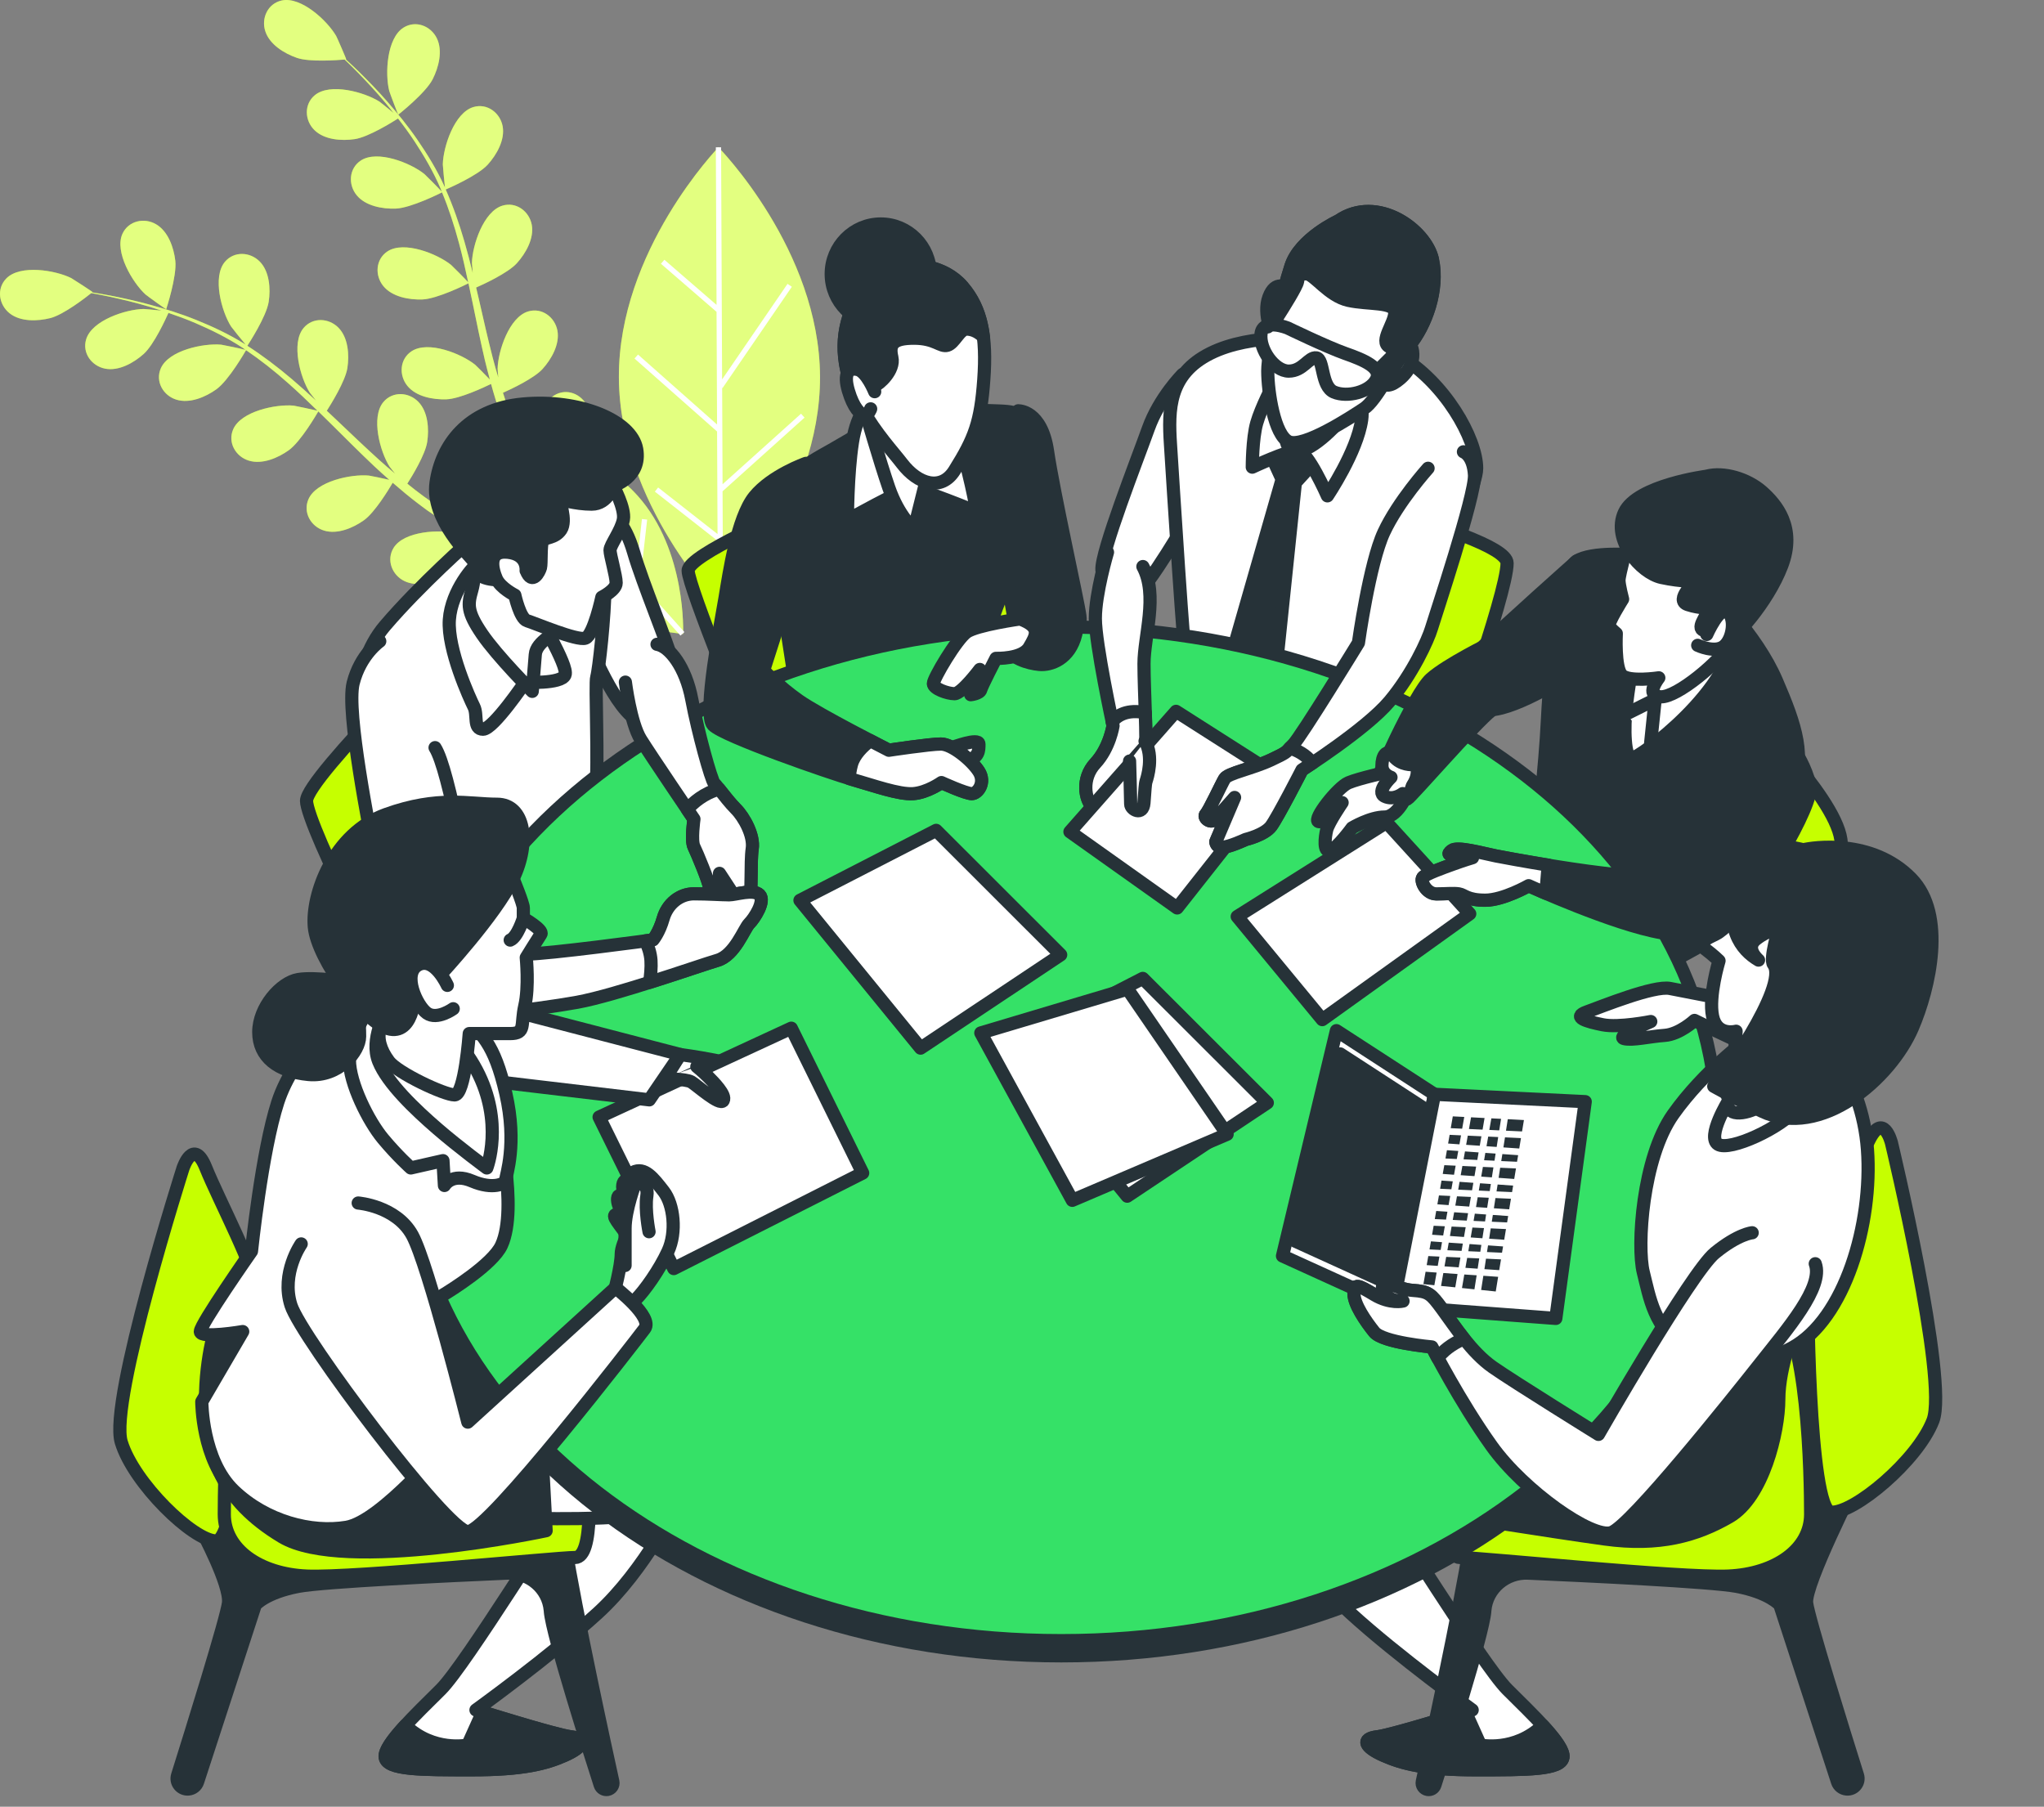 <svg width="155" height="137" viewBox="0 0 155 137" fill="none" xmlns="http://www.w3.org/2000/svg">
<rect x="0" y="0" width="155" height="137" fill="#808080" stroke="none"/>
<path d="M30.203 8.694C30.203 8.694 32.278 7.059 32.81 6.009C33.263 5.114 33.591 3.851 33.125 2.899C32.668 1.964 31.524 1.516 30.602 2.092C29.325 2.885 29.188 5.592 29.516 6.895C29.543 7.006 30.186 8.716 30.208 8.698L30.203 8.694Z" fill="#C6FF00"/>
<path d="M11.029 22.326C11.113 22.406 12.594 23.474 12.603 23.451C12.603 23.451 13.428 20.944 13.295 19.774C13.18 18.777 12.754 17.541 11.836 17.005C10.94 16.478 9.739 16.739 9.287 17.723C8.661 19.087 10.04 21.422 11.029 22.326Z" fill="#C6FF00"/>
<path d="M54.482 11.17C54.482 11.17 46.887 19.003 46.931 28.622C46.971 38.241 54.633 46.007 54.633 46.007C54.633 46.007 62.223 38.174 62.183 28.556C62.143 18.937 54.482 11.17 54.482 11.17Z" fill="#C6FF00"/>
<path d="M43.661 34.386C43.768 34.266 43.861 34.151 43.936 34.04C44.49 33.203 44.96 31.985 44.606 30.983C44.26 30.004 43.174 29.428 42.194 29.889C41.165 30.376 40.66 32.029 40.549 33.38C40.136 33.287 39.768 33.216 39.449 33.163C39.312 32.857 39.174 32.547 39.037 32.237C38.886 31.918 38.784 31.595 38.651 31.271C38.469 30.793 38.305 30.288 38.141 29.783C38.74 29.517 40.491 28.697 41.143 27.98C41.817 27.235 42.464 26.101 42.269 25.06C42.074 24.041 41.09 23.305 40.052 23.615C38.611 24.045 37.764 26.619 37.733 27.962C37.733 28.006 37.755 28.29 37.786 28.626C37.64 28.13 37.494 27.634 37.365 27.129C36.993 25.689 36.66 24.209 36.323 22.729C36.252 22.419 36.177 22.113 36.106 21.803C36.612 21.582 38.514 20.713 39.197 19.956C39.87 19.212 40.518 18.077 40.323 17.036C40.128 16.017 39.143 15.282 38.106 15.592C36.665 16.022 35.818 18.596 35.787 19.938C35.787 19.987 35.813 20.324 35.849 20.705C35.654 19.903 35.446 19.105 35.219 18.321C34.82 16.948 34.355 15.618 33.8 14.369C33.978 14.294 36.23 13.319 36.988 12.482C37.662 11.737 38.31 10.603 38.115 9.562C37.919 8.543 36.935 7.808 35.898 8.118C34.457 8.547 33.61 11.121 33.579 12.464C33.579 12.557 33.69 13.784 33.743 14.223C33.738 14.21 33.73 14.192 33.725 14.178C33.131 12.867 32.404 11.693 31.659 10.608C30.919 9.527 30.125 8.57 29.376 7.71C28.626 6.846 27.89 6.106 27.234 5.455C26.875 5.105 26.542 4.79 26.223 4.502C26.228 4.502 26.254 4.502 26.254 4.502C26.281 4.502 25.554 2.828 25.492 2.726C24.818 1.565 22.836 -0.283 21.364 0.036C20.304 0.267 19.794 1.383 20.118 2.371C20.446 3.381 21.563 4.059 22.512 4.387C23.483 4.724 25.607 4.56 26.134 4.516C26.458 4.821 26.795 5.154 27.163 5.53C27.806 6.195 28.524 6.952 29.251 7.825C29.447 8.056 29.646 8.317 29.841 8.561C29.42 8.215 28.839 7.745 28.777 7.706C27.642 6.983 25.03 6.261 23.873 7.218C23.04 7.909 23.102 9.137 23.842 9.863C24.6 10.608 25.904 10.696 26.897 10.55C27.935 10.399 29.784 9.243 30.183 8.986C30.613 9.54 31.038 10.116 31.451 10.745C32.16 11.826 32.861 13.013 33.415 14.311C33.446 14.382 33.468 14.462 33.499 14.533C33.322 14.325 32.266 13.261 32.182 13.195C31.136 12.353 28.617 11.348 27.363 12.171C26.458 12.765 26.387 13.992 27.043 14.799C27.713 15.623 28.999 15.853 30.005 15.818C31.162 15.778 33.437 14.63 33.521 14.586C34.027 15.809 34.448 17.103 34.807 18.441C35.069 19.411 35.29 20.403 35.503 21.4C35.264 21.134 34.284 20.146 34.204 20.084C33.158 19.243 30.639 18.237 29.384 19.061C28.48 19.655 28.409 20.882 29.065 21.688C29.735 22.512 31.02 22.743 32.027 22.707C33.153 22.667 35.339 21.577 35.525 21.484C35.623 21.936 35.72 22.388 35.813 22.845C36.119 24.329 36.421 25.822 36.762 27.284C36.882 27.789 37.015 28.285 37.148 28.781C36.78 28.396 36.097 27.709 36.031 27.656C34.984 26.814 32.466 25.808 31.211 26.633C30.307 27.226 30.236 28.453 30.892 29.26C31.561 30.084 32.847 30.314 33.854 30.279C34.86 30.243 36.718 29.366 37.237 29.114C37.463 29.938 37.711 30.748 37.99 31.537C38.119 31.874 38.225 32.228 38.367 32.543C38.438 32.711 38.509 32.88 38.58 33.048C38.394 33.026 38.292 33.021 38.292 33.021C38.292 33.021 38.27 33.491 38.319 34.253C37.215 33.464 35.618 32.791 34.585 33.265C33.601 33.717 33.344 34.918 33.871 35.812C33.938 35.928 34.018 36.034 34.102 36.132C34.266 37.319 34.944 38.635 35.53 39.313C35.587 39.379 36.337 40.07 36.731 40.416C36.354 40.212 35.977 40.008 35.587 39.787C35.024 39.477 34.439 39.127 33.867 38.79C33.579 38.604 33.286 38.418 32.989 38.232C32.688 38.05 32.422 37.837 32.133 37.638C31.717 37.337 31.3 37.009 30.887 36.676C31.242 36.123 32.249 34.474 32.395 33.518C32.546 32.525 32.462 31.223 31.721 30.465C30.994 29.721 29.77 29.654 29.074 30.483C28.108 31.635 28.821 34.249 29.54 35.383C29.562 35.418 29.739 35.644 29.952 35.91C29.557 35.578 29.163 35.245 28.773 34.891C27.669 33.894 26.573 32.844 25.474 31.799C25.243 31.581 25.013 31.364 24.782 31.147C25.079 30.682 26.188 28.91 26.343 27.904C26.494 26.912 26.409 25.609 25.669 24.852C24.942 24.107 23.718 24.041 23.022 24.869C22.055 26.021 22.769 28.635 23.488 29.769C23.514 29.809 23.723 30.079 23.962 30.376C23.355 29.814 22.743 29.264 22.122 28.737C21.031 27.811 19.909 26.96 18.757 26.221C18.863 26.057 20.202 24.005 20.375 22.889C20.526 21.896 20.442 20.594 19.701 19.836C18.974 19.092 17.75 19.026 17.054 19.854C16.087 21.006 16.801 23.62 17.52 24.754C17.568 24.834 18.34 25.795 18.628 26.132C18.615 26.123 18.601 26.114 18.588 26.105C17.369 25.339 16.114 24.759 14.895 24.267C13.68 23.775 12.492 23.412 11.392 23.11C10.293 22.805 9.268 22.592 8.359 22.41C7.867 22.317 7.415 22.238 6.989 22.171C6.994 22.171 7.016 22.149 7.016 22.149C7.038 22.131 5.504 21.139 5.402 21.086C4.2 20.488 1.522 20.04 0.476 21.117C-0.282 21.892 -0.087 23.106 0.724 23.753C1.553 24.413 2.861 24.364 3.832 24.116C4.826 23.859 6.51 22.557 6.923 22.224C7.362 22.304 7.827 22.393 8.342 22.503C9.246 22.703 10.261 22.938 11.348 23.265C11.636 23.354 11.946 23.456 12.248 23.553C11.707 23.496 10.962 23.425 10.891 23.429C9.548 23.451 6.967 24.289 6.533 25.729C6.218 26.765 6.949 27.753 7.969 27.953C9.011 28.157 10.151 27.51 10.896 26.841C11.676 26.141 12.58 24.16 12.775 23.726C13.441 23.952 14.114 24.196 14.806 24.493C15.994 25.002 17.236 25.609 18.415 26.384C18.482 26.429 18.544 26.482 18.61 26.526C18.349 26.451 16.877 26.145 16.775 26.136C15.436 26.012 12.78 26.562 12.19 27.94C11.764 28.936 12.381 30 13.374 30.305C14.389 30.62 15.591 30.106 16.407 29.521C17.347 28.848 18.61 26.637 18.659 26.553C19.754 27.297 20.823 28.139 21.856 29.061C22.61 29.725 23.341 30.43 24.073 31.143C23.727 31.054 22.361 30.771 22.264 30.757C20.925 30.633 18.269 31.183 17.679 32.561C17.254 33.557 17.87 34.621 18.863 34.926C19.878 35.241 21.08 34.727 21.896 34.142C22.814 33.486 24.033 31.373 24.139 31.196C24.472 31.519 24.804 31.843 25.132 32.171C26.21 33.238 27.283 34.319 28.373 35.347C28.75 35.706 29.136 36.043 29.522 36.384C29.003 36.264 28.054 36.069 27.97 36.061C26.631 35.937 23.975 36.486 23.386 37.864C22.96 38.861 23.576 39.924 24.569 40.23C25.585 40.544 26.786 40.03 27.602 39.446C28.422 38.861 29.486 37.106 29.779 36.606C30.426 37.168 31.078 37.709 31.743 38.214C32.036 38.426 32.32 38.657 32.612 38.847C32.905 39.042 33.189 39.233 33.477 39.423C34.08 39.795 34.639 40.145 35.211 40.478C35.499 40.646 35.774 40.801 36.053 40.965C35.543 40.766 34.732 40.465 34.656 40.447C33.353 40.123 30.644 40.261 29.85 41.537C29.278 42.458 29.726 43.601 30.661 44.058C31.615 44.523 32.883 44.195 33.774 43.743C34.763 43.242 36.243 41.408 36.425 41.182C37.117 41.577 37.791 41.953 38.429 42.29C40.132 43.203 41.622 43.929 42.775 44.47C46.526 47.708 51.802 48.067 51.802 48.067C51.802 48.067 52.081 41.749 48.357 37.594C47.009 36.087 45.315 35.073 43.71 34.386H43.661ZM36.962 40.544C37.081 40.287 37.977 38.28 38.039 37.146C38.248 37.106 38.456 37.062 38.66 37.018C39.019 38.754 39.702 40.792 40.988 42.578C40.305 42.255 39.569 41.896 38.784 41.497C38.199 41.2 37.587 40.881 36.957 40.544H36.962Z" fill="#C6FF00"/>
<path d="M71.316 33.177C71.316 33.177 64.993 33.372 61.122 37.391C57.252 41.409 57.3 47.731 57.3 47.731C57.3 47.731 63.623 47.536 67.494 43.518C71.365 39.499 71.316 33.177 71.316 33.177Z" fill="#C6FF00"/>
<g opacity="0.5">
<path d="M30.203 8.694C30.203 8.694 32.278 7.059 32.81 6.009C33.263 5.114 33.591 3.851 33.125 2.899C32.668 1.964 31.524 1.516 30.602 2.092C29.325 2.885 29.188 5.592 29.516 6.895C29.543 7.006 30.186 8.716 30.208 8.698L30.203 8.694Z" fill="white"/>
<path d="M11.029 22.326C11.113 22.406 12.594 23.474 12.603 23.451C12.603 23.451 13.428 20.944 13.295 19.774C13.18 18.777 12.754 17.541 11.836 17.005C10.94 16.478 9.739 16.739 9.287 17.723C8.661 19.087 10.04 21.422 11.029 22.326Z" fill="white"/>
<path d="M54.482 11.17C54.482 11.17 46.887 19.003 46.931 28.622C46.971 38.241 54.633 46.007 54.633 46.007C54.633 46.007 62.223 38.174 62.183 28.556C62.143 18.937 54.482 11.17 54.482 11.17Z" fill="white"/>
<path d="M43.661 34.386C43.768 34.266 43.861 34.151 43.936 34.04C44.49 33.203 44.96 31.985 44.606 30.983C44.26 30.004 43.174 29.428 42.194 29.889C41.165 30.376 40.66 32.029 40.549 33.38C40.136 33.287 39.768 33.216 39.449 33.163C39.312 32.857 39.174 32.547 39.037 32.237C38.886 31.918 38.784 31.595 38.651 31.271C38.469 30.793 38.305 30.288 38.141 29.783C38.74 29.517 40.491 28.697 41.143 27.98C41.817 27.235 42.464 26.101 42.269 25.06C42.074 24.041 41.09 23.305 40.052 23.615C38.611 24.045 37.764 26.619 37.733 27.962C37.733 28.006 37.755 28.29 37.786 28.626C37.64 28.13 37.494 27.634 37.365 27.129C36.993 25.689 36.66 24.209 36.323 22.729C36.252 22.419 36.177 22.113 36.106 21.803C36.612 21.582 38.514 20.713 39.197 19.956C39.87 19.212 40.518 18.077 40.323 17.036C40.128 16.017 39.143 15.282 38.106 15.592C36.665 16.022 35.818 18.596 35.787 19.938C35.787 19.987 35.813 20.324 35.849 20.705C35.654 19.903 35.446 19.105 35.219 18.321C34.82 16.948 34.355 15.618 33.8 14.369C33.978 14.294 36.23 13.319 36.988 12.482C37.662 11.737 38.31 10.603 38.115 9.562C37.919 8.543 36.935 7.808 35.898 8.118C34.457 8.547 33.61 11.121 33.579 12.464C33.579 12.557 33.69 13.784 33.743 14.223C33.738 14.21 33.73 14.192 33.725 14.178C33.131 12.867 32.404 11.693 31.659 10.608C30.919 9.527 30.125 8.57 29.376 7.71C28.626 6.846 27.89 6.106 27.234 5.455C26.875 5.105 26.542 4.79 26.223 4.502C26.228 4.502 26.254 4.502 26.254 4.502C26.281 4.502 25.554 2.828 25.492 2.726C24.818 1.565 22.836 -0.283 21.364 0.036C20.304 0.267 19.794 1.383 20.118 2.371C20.446 3.381 21.563 4.059 22.512 4.387C23.483 4.724 25.607 4.56 26.134 4.516C26.458 4.821 26.795 5.154 27.163 5.53C27.806 6.195 28.524 6.952 29.251 7.825C29.447 8.056 29.646 8.317 29.841 8.561C29.42 8.215 28.839 7.745 28.777 7.706C27.642 6.983 25.03 6.261 23.873 7.218C23.04 7.909 23.102 9.137 23.842 9.863C24.6 10.608 25.904 10.696 26.897 10.55C27.935 10.399 29.784 9.243 30.183 8.986C30.613 9.54 31.038 10.116 31.451 10.745C32.16 11.826 32.861 13.013 33.415 14.311C33.446 14.382 33.468 14.462 33.499 14.533C33.322 14.325 32.266 13.261 32.182 13.195C31.136 12.353 28.617 11.348 27.363 12.171C26.458 12.765 26.387 13.992 27.043 14.799C27.713 15.623 28.999 15.853 30.005 15.818C31.162 15.778 33.437 14.63 33.521 14.586C34.027 15.809 34.448 17.103 34.807 18.441C35.069 19.411 35.29 20.403 35.503 21.4C35.264 21.134 34.284 20.146 34.204 20.084C33.158 19.243 30.639 18.237 29.384 19.061C28.48 19.655 28.409 20.882 29.065 21.688C29.735 22.512 31.02 22.743 32.027 22.707C33.153 22.667 35.339 21.577 35.525 21.484C35.623 21.936 35.72 22.388 35.813 22.845C36.119 24.329 36.421 25.822 36.762 27.284C36.882 27.789 37.015 28.285 37.148 28.781C36.78 28.396 36.097 27.709 36.031 27.656C34.984 26.814 32.466 25.808 31.211 26.633C30.307 27.226 30.236 28.453 30.892 29.26C31.561 30.084 32.847 30.314 33.854 30.279C34.86 30.243 36.718 29.366 37.237 29.114C37.463 29.938 37.711 30.748 37.99 31.537C38.119 31.874 38.225 32.228 38.367 32.543C38.438 32.711 38.509 32.88 38.58 33.048C38.394 33.026 38.292 33.021 38.292 33.021C38.292 33.021 38.27 33.491 38.319 34.253C37.215 33.464 35.618 32.791 34.585 33.265C33.601 33.717 33.344 34.918 33.871 35.812C33.938 35.928 34.018 36.034 34.102 36.132C34.266 37.319 34.944 38.635 35.53 39.313C35.587 39.379 36.337 40.07 36.731 40.416C36.354 40.212 35.977 40.008 35.587 39.787C35.024 39.477 34.439 39.127 33.867 38.79C33.579 38.604 33.286 38.418 32.989 38.232C32.688 38.05 32.422 37.837 32.133 37.638C31.717 37.337 31.3 37.009 30.887 36.676C31.242 36.123 32.249 34.474 32.395 33.518C32.546 32.525 32.462 31.223 31.721 30.465C30.994 29.721 29.77 29.654 29.074 30.483C28.108 31.635 28.821 34.249 29.54 35.383C29.562 35.418 29.739 35.644 29.952 35.91C29.557 35.578 29.163 35.245 28.773 34.891C27.669 33.894 26.573 32.844 25.474 31.799C25.243 31.581 25.013 31.364 24.782 31.147C25.079 30.682 26.188 28.91 26.343 27.904C26.494 26.912 26.409 25.609 25.669 24.852C24.942 24.107 23.718 24.041 23.022 24.869C22.055 26.021 22.769 28.635 23.488 29.769C23.514 29.809 23.723 30.079 23.962 30.376C23.355 29.814 22.743 29.264 22.122 28.737C21.031 27.811 19.909 26.96 18.757 26.221C18.863 26.057 20.202 24.005 20.375 22.889C20.526 21.896 20.442 20.594 19.701 19.836C18.974 19.092 17.75 19.026 17.054 19.854C16.087 21.006 16.801 23.62 17.52 24.754C17.568 24.834 18.34 25.795 18.628 26.132C18.615 26.123 18.601 26.114 18.588 26.105C17.369 25.339 16.114 24.759 14.895 24.267C13.68 23.775 12.492 23.412 11.392 23.11C10.293 22.805 9.268 22.592 8.359 22.41C7.867 22.317 7.415 22.238 6.989 22.171C6.994 22.171 7.016 22.149 7.016 22.149C7.038 22.131 5.504 21.139 5.402 21.086C4.2 20.488 1.522 20.04 0.476 21.117C-0.282 21.892 -0.087 23.106 0.724 23.753C1.553 24.413 2.861 24.364 3.832 24.116C4.826 23.859 6.51 22.557 6.923 22.224C7.362 22.304 7.827 22.393 8.342 22.503C9.246 22.703 10.261 22.938 11.348 23.265C11.636 23.354 11.946 23.456 12.248 23.553C11.707 23.496 10.962 23.425 10.891 23.429C9.548 23.451 6.967 24.289 6.533 25.729C6.218 26.765 6.949 27.753 7.969 27.953C9.011 28.157 10.151 27.51 10.896 26.841C11.676 26.141 12.58 24.16 12.775 23.726C13.441 23.952 14.114 24.196 14.806 24.493C15.994 25.002 17.236 25.609 18.415 26.384C18.482 26.429 18.544 26.482 18.61 26.526C18.349 26.451 16.877 26.145 16.775 26.136C15.436 26.012 12.78 26.562 12.19 27.94C11.764 28.936 12.381 30 13.374 30.305C14.389 30.62 15.591 30.106 16.407 29.521C17.347 28.848 18.61 26.637 18.659 26.553C19.754 27.297 20.823 28.139 21.856 29.061C22.61 29.725 23.341 30.43 24.073 31.143C23.727 31.054 22.361 30.771 22.264 30.757C20.925 30.633 18.269 31.183 17.679 32.561C17.254 33.557 17.87 34.621 18.863 34.926C19.878 35.241 21.08 34.727 21.896 34.142C22.814 33.486 24.033 31.373 24.139 31.196C24.472 31.519 24.804 31.843 25.132 32.171C26.21 33.238 27.283 34.319 28.373 35.347C28.75 35.706 29.136 36.043 29.522 36.384C29.003 36.264 28.054 36.069 27.97 36.061C26.631 35.937 23.975 36.486 23.386 37.864C22.96 38.861 23.576 39.924 24.569 40.23C25.585 40.544 26.786 40.03 27.602 39.446C28.422 38.861 29.486 37.106 29.779 36.606C30.426 37.168 31.078 37.709 31.743 38.214C32.036 38.426 32.32 38.657 32.612 38.847C32.905 39.042 33.189 39.233 33.477 39.423C34.08 39.795 34.639 40.145 35.211 40.478C35.499 40.646 35.774 40.801 36.053 40.965C35.543 40.766 34.732 40.465 34.656 40.447C33.353 40.123 30.644 40.261 29.85 41.537C29.278 42.458 29.726 43.601 30.661 44.058C31.615 44.523 32.883 44.195 33.774 43.743C34.763 43.242 36.243 41.408 36.425 41.182C37.117 41.577 37.791 41.953 38.429 42.29C40.132 43.203 41.622 43.929 42.775 44.47C46.526 47.708 51.802 48.067 51.802 48.067C51.802 48.067 52.081 41.749 48.357 37.594C47.009 36.087 45.315 35.073 43.71 34.386H43.661ZM36.962 40.544C37.081 40.287 37.977 38.28 38.039 37.146C38.248 37.106 38.456 37.062 38.66 37.018C39.019 38.754 39.702 40.792 40.988 42.578C40.305 42.255 39.569 41.896 38.784 41.497C38.199 41.2 37.587 40.881 36.957 40.544H36.962Z" fill="white"/>
<path d="M71.316 33.177C71.316 33.177 64.993 33.372 61.122 37.391C57.252 41.409 57.3 47.731 57.3 47.731C57.3 47.731 63.623 47.536 67.494 43.518C71.365 39.499 71.316 33.177 71.316 33.177Z" fill="white"/>
</g>
<path d="M54.798 37.248L61.01 31.666L60.744 31.369L54.793 36.717L54.762 29.402L54.793 29.424L60.047 21.746L59.719 21.524L54.758 28.768L54.682 11.17H54.283L54.337 23.119L50.382 19.699L50.12 20L54.337 23.647L54.377 32.189L48.382 26.885L48.116 27.187L54.377 32.72L54.412 40.496L49.907 36.965L49.659 37.279L54.412 41.005L54.434 46.012L54.833 46.007L54.793 37.248H54.798Z" fill="white"/>
<path d="M49.075 39.401L48.68 39.356L48.179 43.778L45.51 40.796H45.514L44.84 35.449L44.446 35.498L45.049 40.282L38.42 32.875L38.123 33.141L42.619 38.165L39.773 38.2L39.777 38.599L42.974 38.559L46.126 42.081L41.675 42.09V42.484L46.481 42.48L49.35 45.683L46.211 45.874L46.233 46.272L49.691 46.064L51.602 48.195L51.899 47.929L48.534 44.172L49.075 39.401Z" fill="white"/>
<path d="M64.085 40.978L69.374 39.906L69.294 39.512L64.564 40.473L71.463 33.313L71.174 33.039L66.497 37.895L66.248 35.059L65.849 35.095L66.129 38.276L62.848 41.683L62.511 37.243L62.112 37.274L62.475 42.068L59.496 45.165L59.07 42.046L58.675 42.104L59.141 45.528L57.155 47.593L57.443 47.868L60.941 44.235L65.743 44.421L65.761 44.022L61.309 43.854L64.085 40.974V40.978Z" fill="white"/>
<path d="M66.789 24.569C68.863 24.569 70.544 22.871 70.544 20.777C70.544 18.682 68.863 16.984 66.789 16.984C64.715 16.984 63.033 18.682 63.033 20.777C63.033 22.871 64.715 24.569 66.789 24.569Z" fill="#263238" stroke="#263238" stroke-linecap="round" stroke-linejoin="round"/>
<path d="M77.216 31.153C77.216 31.153 78.98 31.077 79.437 34.214C79.898 37.355 81.738 45.547 81.889 46.699C82.044 47.847 81.352 49.224 79.668 49.761C77.983 50.297 77.06 48.688 76.91 47.922C76.754 47.156 75.269 37.825 75.269 37.825L77.216 31.148V31.153Z" fill="#263238" stroke="#263238" stroke-linecap="round" stroke-linejoin="round"/>
<path d="M59.952 38.792C59.952 38.792 52.184 42.075 52.184 43.271C52.184 44.467 56.963 56.111 56.963 56.111L77.581 50.736L75.266 37.835C75.266 37.835 72.202 34.016 59.952 38.792Z" fill="#C6FF00" stroke="#263238" stroke-linecap="round" stroke-linejoin="round"/>
<path d="M67.035 31.747C67.035 31.747 64.814 33.125 63.05 34.122C61.285 35.118 58.602 36.496 58.602 39.252C58.602 42.008 60.593 52.96 60.593 54.112C60.593 55.264 60.669 55.875 60.669 55.645C60.669 55.414 74.156 50.975 74.156 50.975C74.156 50.975 74.999 47.453 75.69 45.769C76.382 44.086 75.69 42.628 76.457 39.872C77.224 37.117 78.679 35.278 78.067 33.209C77.455 31.14 77.3 31.22 75.078 31.14C72.857 31.065 69.177 31.065 67.031 31.751L67.035 31.747Z" fill="#263238" stroke="#263238" stroke-linecap="round" stroke-linejoin="round"/>
<path d="M66.022 30.542C66.022 30.542 65.024 31.078 64.643 33.528C64.261 35.978 64.261 39.425 64.261 39.425C64.261 39.425 68.398 37.125 69.014 37.05C69.626 36.975 74.073 38.813 74.073 38.813C74.073 38.813 73.462 35.291 72.539 32.841C71.621 30.391 66.944 29.469 66.026 30.542H66.022Z" fill="white" stroke="#263238" stroke-linecap="round" stroke-linejoin="round"/>
<path d="M65.252 29.931C65.252 29.931 65.279 30.024 65.327 30.192C65.624 31.229 66.737 35.066 67.398 36.975C68.165 39.195 69.313 40.117 69.313 40.117L70.462 35.522C70.462 35.522 65.939 31.158 65.252 29.931Z" fill="white" stroke="#263238" stroke-linecap="round" stroke-linejoin="round"/>
<path d="M69.318 20.125C69.318 20.125 65.563 19.514 64.259 24.414C62.956 29.314 67.172 33.527 68.396 35.136C69.624 36.744 71.389 37.258 72.382 35.672C73.916 33.222 74.373 31.994 74.603 28.778C74.834 25.561 74.448 23.417 72.994 21.733C71.54 20.05 69.314 20.125 69.314 20.125H69.318Z" fill="white" stroke="#263238" stroke-linecap="round" stroke-linejoin="round"/>
<path d="M72.997 21.733C71.543 20.05 69.317 20.125 69.317 20.125C69.317 20.125 65.561 19.514 64.258 24.414C63.863 25.902 63.978 27.329 64.36 28.636C64.497 28.286 64.701 28.016 65.025 28.016C65.943 28.016 66.022 29.318 66.328 29.243C66.634 29.168 67.862 28.096 67.632 27.099C67.401 26.102 67.707 25.645 69.317 25.645C70.926 25.645 71.308 26.337 71.844 26.182C72.38 26.026 72.762 24.954 73.298 24.954C73.64 24.954 74.101 25.078 74.571 25.539C74.38 24.002 73.892 22.783 72.992 21.738L72.997 21.733Z" fill="#263238" stroke="#263238" stroke-linecap="round" stroke-linejoin="round"/>
<path d="M66.329 29.7C66.329 29.7 65.717 28.167 65.025 28.016C64.333 27.861 63.952 28.322 64.333 29.625C64.715 30.927 65.251 31.463 65.561 31.463C65.872 31.463 66.023 31.002 66.023 31.002" fill="white"/>
<path d="M66.329 29.7C66.329 29.7 65.717 28.167 65.025 28.016C64.333 27.861 63.952 28.322 64.333 29.625C64.715 30.927 65.251 31.463 65.561 31.463C65.872 31.463 66.023 31.002 66.023 31.002" stroke="#263238" stroke-linecap="round" stroke-linejoin="round"/>
<path d="M60.73 45.402C60.73 45.402 61.111 47.852 62.8 48.924C64.485 49.996 66.786 49.46 66.786 49.46" stroke="#263238" stroke-linecap="round" stroke-linejoin="round"/>
<path d="M69.319 40.117C69.319 40.117 70.391 44.175 70.161 45.938" stroke="#263238" stroke-linecap="round" stroke-linejoin="round"/>
<path d="M46.416 39.084C46.416 39.084 47.347 39.474 48.048 41.875C48.748 44.277 50.611 48.698 51.076 50.404C51.542 52.11 51.386 54.281 49.369 54.825C47.352 55.37 45.179 49.863 44.869 49.398C44.558 48.933 43.782 44.591 44.168 42.265C44.558 39.939 45.565 38.774 46.421 39.084H46.416Z" fill="white" stroke="#263238" stroke-linecap="round" stroke-linejoin="round"/>
<path d="M35.362 47.139C35.362 47.139 23.245 58.955 23.245 60.727C23.245 62.499 30.374 77.155 32.37 76.823C34.365 76.491 43.343 66.93 43.343 66.93L35.362 47.139Z" fill="#C6FF00" stroke="#263238" stroke-linecap="round" stroke-linejoin="round"/>
<path d="M35.706 40.945C35.706 40.945 31.902 44.282 29.189 47.458C26.475 50.635 26.706 55.987 27.561 59.633C28.413 63.279 29.969 73.589 31.907 73.979C33.849 74.369 35.4 70.257 38.814 67.311C42.228 64.365 44.946 61.884 45.177 59.943C45.407 58.003 45.102 51.8 45.252 51.335C45.407 50.87 45.873 46.683 45.873 44.432C45.873 42.181 44.166 39.7 42.459 39.16C40.752 38.615 36.407 40.4 35.706 40.941V40.945Z" fill="white" stroke="#263238" stroke-linecap="round" stroke-linejoin="round"/>
<path d="M51.426 113.879C51.426 113.879 48.925 119.036 45.325 122.319C41.729 125.602 36.094 129.665 36.094 129.665C36.094 129.665 42.04 131.539 43.29 131.698C44.541 131.858 44.23 132.478 42.82 133.107C41.41 133.732 39.69 134.201 35.779 134.201C31.869 134.201 29.364 134.201 29.208 133.262C29.053 132.323 31.554 129.979 33.434 128.105C35.309 126.231 42.505 114.508 43.13 113.879C43.756 113.25 48.136 111.22 51.422 113.879H51.426Z" fill="white" stroke="#263238" stroke-linecap="round" stroke-linejoin="round"/>
<path d="M43.292 131.698C42.263 131.569 38.051 130.276 36.597 129.824L35.471 132.323C35.471 132.323 32.864 132.885 30.74 130.838C29.809 131.857 29.13 132.757 29.215 133.257C29.37 134.197 31.875 134.197 35.785 134.197C39.696 134.197 41.416 133.727 42.826 133.102C44.236 132.478 44.547 131.853 43.296 131.694L43.292 131.698Z" fill="#263238" stroke="#263238" stroke-linecap="round" stroke-linejoin="round"/>
<path d="M96.306 113.879C96.306 113.879 98.811 119.036 102.407 122.319C106.003 125.602 111.638 129.665 111.638 129.665C111.638 129.665 105.693 131.539 104.442 131.698C103.192 131.853 103.502 132.478 104.912 133.107C106.322 133.732 108.043 134.202 111.953 134.202C115.864 134.202 118.369 134.202 118.524 133.262C118.679 132.323 116.179 129.979 114.299 128.105C112.423 126.231 105.227 114.508 104.602 113.879C103.977 113.254 99.596 111.221 96.311 113.879H96.306Z" fill="white" stroke="#263238" stroke-linecap="round" stroke-linejoin="round"/>
<path d="M104.437 131.698C105.466 131.569 109.678 130.276 111.132 129.824L112.258 132.323C112.258 132.323 114.866 132.885 116.989 130.838C117.92 131.857 118.599 132.757 118.515 133.257C118.359 134.197 115.854 134.197 111.944 134.197C108.033 134.197 106.313 133.727 104.903 133.102C103.493 132.478 103.182 131.853 104.433 131.694L104.437 131.698Z" fill="#263238" stroke="#263238" stroke-linecap="round" stroke-linejoin="round"/>
<path d="M15.293 116.067C15.293 116.067 17.483 120.13 17.328 121.539C17.2 122.686 14.464 131.45 13.466 134.622C13.293 135.167 13.732 135.708 14.3 135.655C14.619 135.623 14.89 135.411 14.987 135.105L19.359 121.694C19.359 121.694 20.139 120.755 22.644 120.285C24.564 119.926 34.101 119.474 38.46 119.284C40.122 119.213 41.581 120.44 41.727 122.097C41.727 122.119 41.727 122.137 41.732 122.159C41.869 123.962 44.849 133.289 45.514 135.353C45.589 135.588 45.824 135.73 46.068 135.69C46.347 135.641 46.534 135.375 46.472 135.096C45.94 132.677 43.656 122.235 42.831 117.002C42.831 117.002 26.249 117.782 22.494 116.847C18.738 115.908 16.078 114.189 16.078 114.189C16.078 114.189 15.138 114.189 15.297 116.063L15.293 116.067Z" fill="#263238" stroke="#263238" stroke-linecap="round" stroke-linejoin="round"/>
<path d="M13.885 88.559C13.885 88.559 8.254 106.223 9.194 109.346C10.134 112.474 14.67 116.847 16.39 116.847C18.11 116.847 19.52 99.653 19.52 98.089C19.52 96.525 16.55 90.898 15.61 88.554C14.67 86.21 13.889 88.554 13.889 88.554L13.885 88.559Z" fill="#C6FF00" stroke="#263238" stroke-linecap="round" stroke-linejoin="round"/>
<path d="M44.671 114.974C44.613 116.733 44.338 118.102 43.602 118.102C42.192 118.102 26.865 119.666 23.265 119.511C19.669 119.355 17.008 117.477 17.008 114.823C17.008 112.169 17.163 100.442 19.824 98.878C22.484 97.314 36.561 97.159 39.847 97.159C43.891 97.159 44.068 104.965 44.236 107.61C44.285 108.39 44.76 112.174 44.671 114.978V114.974Z" fill="#C6FF00" stroke="#263238" stroke-linecap="round" stroke-linejoin="round"/>
<path d="M40.633 115.133C40.633 115.133 50.645 115.448 51.425 113.884C52.206 112.32 51.425 109.037 49.39 108.412C47.355 107.787 38.909 108.257 38.909 108.257L40.629 115.133H40.633Z" fill="white" stroke="#263238" stroke-linecap="round" stroke-linejoin="round"/>
<path d="M16.385 100.437C16.385 100.437 15.445 103.405 15.604 106.848C15.764 110.29 16.699 113.724 21.39 116.537C26.081 119.351 41.413 116.068 41.413 116.068L40.318 95.59C40.318 95.59 30.152 94.341 24.521 95.435C18.89 96.529 16.544 99.812 16.385 100.437Z" fill="#263238" stroke="#263238" stroke-linecap="round" stroke-linejoin="round"/>
<path d="M89.681 28.389C89.681 28.389 87.92 30.148 87.082 32.492C86.244 34.835 83.478 41.875 83.562 43.213C83.646 44.556 84.821 46.23 85.992 45.309C87.167 44.387 90.017 39.447 90.182 39.195C90.346 38.942 90.519 35.425 90.519 33.249C90.519 31.074 90.687 28.305 89.681 28.389Z" fill="white" stroke="#263238" stroke-linecap="round" stroke-linejoin="round"/>
<path d="M92.413 35.911C93.331 35.734 114.285 40.342 114.285 42.703C114.285 45.064 109.554 58.063 109.554 58.063L89.456 52.747C89.456 52.747 89.859 36.398 92.413 35.911Z" fill="#C6FF00" stroke="#263238" stroke-linecap="round" stroke-linejoin="round"/>
<path d="M99.487 25.708C99.487 25.708 94.96 25.207 91.777 26.798C88.593 28.389 88.593 31.069 88.757 33.665C88.926 36.261 89.79 50.266 90.043 51.272C90.296 52.278 96.051 52.012 99.403 52.681C102.755 53.35 105.105 50.585 105.606 49.5C106.107 48.414 111.977 37.772 111.977 35.513C111.977 33.253 109.547 28.978 106.111 26.971C102.675 24.959 99.487 25.712 99.487 25.712V25.708Z" fill="white" stroke="#263238" stroke-linecap="round" stroke-linejoin="round"/>
<path d="M96.302 34.339L97.224 36.346L93.62 48.91L94.458 51.343L96.887 49.5L98.231 36.598L100.075 34.587L99.153 32.327L96.302 34.339Z" fill="#263238" stroke="#263238" stroke-linecap="round" stroke-linejoin="round"/>
<path d="M96.559 29.141C96.559 29.141 95.637 30.9 95.3 32.074C94.963 33.248 94.963 35.423 94.963 35.423C94.963 35.423 97.645 34.165 98.399 34.165C99.153 34.165 100.66 37.599 100.66 37.599C100.66 37.599 102.922 34.249 103.259 31.817C103.596 29.389 100.997 27.63 99.153 27.63C97.308 27.63 96.555 29.137 96.555 29.137L96.559 29.141Z" fill="white" stroke="#263238" stroke-linecap="round" stroke-linejoin="round"/>
<path d="M106.112 26.714C106.112 26.714 106.95 25.456 107.118 26.63C107.287 27.804 106.28 28.725 105.695 29.058C105.11 29.394 104.688 29.058 104.688 29.058" fill="white"/>
<path d="M106.112 26.714C106.112 26.714 106.95 25.456 107.118 26.63C107.287 27.804 106.28 28.725 105.695 29.058C105.11 29.394 104.688 29.058 104.688 29.058" stroke="#263238" stroke-linecap="round" stroke-linejoin="round"/>
<path d="M97.566 21.855C97.566 21.855 96.728 21.186 96.223 22.523C95.722 23.861 96.56 25.541 96.56 25.541L97.398 23.782" fill="white"/>
<path d="M97.566 21.855C97.566 21.855 96.728 21.186 96.223 22.523C95.722 23.861 96.56 25.541 96.56 25.541L97.398 23.782" stroke="#263238" stroke-linecap="round" stroke-linejoin="round"/>
<path d="M97.566 33.08C97.566 33.08 97.313 34.086 98.403 34.17C99.494 34.254 101.755 31.91 101.924 31.405C102.092 30.905 97.566 33.08 97.566 33.08Z" fill="white" stroke="#263238" stroke-linecap="round" stroke-linejoin="round"/>
<path d="M101.501 16.745C101.501 16.745 98.566 18.088 97.896 20.179C97.227 22.275 96.136 26.546 96.136 28.136C96.136 29.727 96.637 32.996 97.728 33.497C98.819 33.998 102.423 31.654 103.43 30.985C104.436 30.316 105.611 27.72 106.866 26.209C108.125 24.703 109.127 21.938 108.626 19.674C108.125 17.414 104.436 14.729 101.501 16.741V16.745Z" fill="white" stroke="#263238" stroke-linecap="round" stroke-linejoin="round"/>
<path d="M108.624 19.678C108.123 17.419 104.434 14.734 101.499 16.745C101.499 16.745 98.564 18.088 97.894 20.179C97.575 21.176 97.163 22.66 96.817 24.118C97.389 23.223 98.338 21.699 98.395 21.349C98.48 20.848 98.48 20.764 99.065 20.764C99.65 20.764 100.741 22.439 102.248 22.775C103.756 23.112 105.769 22.86 105.769 23.697C105.769 24.534 104.594 25.877 105.347 26.293C105.933 26.621 105.41 27.751 105.458 28.242C105.911 27.52 106.376 26.785 106.855 26.209C108.114 24.703 109.116 21.938 108.615 19.674L108.624 19.678Z" fill="#263238" stroke="#263238" stroke-linecap="round" stroke-linejoin="round"/>
<path d="M97.646 24.872C97.646 24.872 100.581 26.294 102.005 26.799C103.428 27.299 104.856 27.889 104.35 28.81C103.849 29.732 102.169 30.153 101.167 29.732C100.16 29.311 100.413 27.22 99.823 27.136C99.234 27.051 98.817 28.141 97.726 28.141C96.635 28.141 95.465 26.466 95.629 25.292C95.797 24.118 97.642 24.872 97.642 24.872H97.646Z" fill="white" stroke="#263238" stroke-linecap="round" stroke-linejoin="round"/>
<path d="M104.603 27.973L106.532 26.045" stroke="#263238" stroke-linecap="round" stroke-linejoin="round"/>
<path d="M96.136 24.787L97.143 22.528" stroke="#263238" stroke-linecap="round" stroke-linejoin="round"/>
<path d="M119.55 42.553C119.55 42.553 113.994 47.488 112.553 48.928C111.112 50.368 111.046 53.11 112.416 53.726C113.786 54.342 118.109 51.808 118.796 51.258C119.483 50.709 121.337 42.894 119.55 42.553Z" fill="#263238" stroke="#263238" stroke-linecap="round" stroke-linejoin="round"/>
<path d="M133.449 54.914C133.449 54.914 140.919 62.38 139.425 64.768C137.931 67.156 123.592 74.621 123.592 74.621L120.905 62.978L133.453 54.919L133.449 54.914Z" fill="#C6FF00" stroke="#263238" stroke-linecap="round" stroke-linejoin="round"/>
<path d="M123.868 42.074C123.868 42.074 120.711 41.799 119.545 42.553C118.379 43.306 117.555 50.301 117.351 54.484C117.147 58.666 116.597 62.025 116.872 62.849C117.147 63.673 124.281 72.653 125.309 73.885C126.338 75.121 134.638 62.503 135.809 59.969C136.975 57.43 136.221 55.1 134.709 51.604C133.197 48.108 129.974 44.887 128.054 43.102C126.134 41.321 123.868 42.074 123.868 42.074Z" fill="#263238" stroke="#263238" stroke-linecap="round" stroke-linejoin="round"/>
<path d="M123.806 50.368C123.806 50.368 123.788 50.461 123.757 50.634C123.668 51.126 123.478 52.247 123.327 53.523C123.123 55.237 123.19 57.501 123.739 57.501C124.289 57.501 131.494 52.291 131.632 47.559C131.769 42.828 124.36 48.383 123.81 50.368H123.806Z" fill="white" stroke="#263238" stroke-linecap="round" stroke-linejoin="round"/>
<path d="M123.458 41.047C123.458 41.047 122.77 43.586 122.77 43.993C122.77 44.401 123.045 45.433 123.045 45.433C123.045 45.433 121.879 47.285 122.017 47.489C122.154 47.693 122.567 48.038 122.567 48.038C122.567 48.038 122.429 50.643 122.979 51.193C123.529 51.742 125.79 51.397 125.79 51.397C125.79 51.397 124.69 52.766 125.927 52.837C127.164 52.903 130.454 50.165 131.416 48.588C132.379 47.01 132.308 44.131 131.416 42.691C130.525 41.251 125.24 39.261 123.458 41.047Z" fill="white" stroke="#263238" stroke-linecap="round" stroke-linejoin="round"/>
<path d="M129.426 36.111C129.426 36.111 124.141 36.798 123.183 38.854C122.221 40.91 124.42 43.448 125.994 43.789C127.572 44.13 128.601 44.064 128.601 44.064C128.601 44.064 126.956 45.504 127.985 45.845C129.013 46.186 129.492 45.982 129.492 46.324C129.492 46.665 128.463 47.764 129.355 47.83C130.246 47.896 130.521 46.324 131.071 46.665C131.62 47.006 130.867 48.379 131.137 48.446C131.412 48.512 134.019 45.774 135.114 42.894C136.214 40.015 134.702 38.233 133.607 37.272C132.507 36.311 130.725 35.766 129.421 36.107L129.426 36.111Z" fill="#263238" stroke="#263238" stroke-linecap="round" stroke-linejoin="round"/>
<path d="M129.428 48.109C129.428 48.109 130.39 45.916 131.006 46.394C131.622 46.873 131.418 48.45 130.731 48.999C130.044 49.548 128.74 48.933 128.74 48.933" fill="white"/>
<path d="M129.428 48.109C129.428 48.109 130.39 45.916 131.006 46.394C131.622 46.873 131.418 48.45 130.731 48.999C130.044 49.548 128.74 48.933 128.74 48.933" stroke="#263238" stroke-linecap="round" stroke-linejoin="round"/>
<path d="M123.318 54.138L125.513 53.044L125.172 56.336" fill="white"/>
<path d="M123.318 54.138L125.513 53.044L125.172 56.336" stroke="#263238" stroke-linecap="round" stroke-linejoin="round"/>
<path d="M140.785 112.369C140.785 112.369 136.839 120.135 136.998 121.54C137.127 122.687 139.863 131.451 140.86 134.623C141.033 135.168 140.594 135.708 140.027 135.655C139.707 135.624 139.437 135.412 139.339 135.106L134.968 121.695C134.968 121.695 134.187 120.756 131.682 120.286C129.762 119.927 120.225 119.475 115.867 119.285C114.204 119.214 112.745 120.441 112.599 122.098C112.599 122.12 112.599 122.138 112.595 122.16C112.457 123.963 109.478 133.289 108.813 135.354C108.737 135.589 108.502 135.731 108.258 135.691C107.979 135.642 107.793 135.376 107.855 135.097C108.387 132.678 110.67 122.235 111.495 117.003C111.495 117.003 128.077 117.783 131.833 116.848C135.588 115.909 140 110.49 140 110.49C140 110.49 140.94 110.49 140.78 112.364L140.785 112.369Z" fill="#263238" stroke="#263238" stroke-linecap="round" stroke-linejoin="round"/>
<path d="M143.426 86.632C143.426 86.632 147.749 104.659 146.583 107.708C145.417 110.756 140.571 114.788 138.855 114.663C137.139 114.539 136.997 97.287 137.108 95.728C137.223 94.168 140.598 88.776 141.706 86.503C142.814 84.235 143.422 86.627 143.422 86.627L143.426 86.632Z" fill="#C6FF00" stroke="#263238" stroke-linecap="round" stroke-linejoin="round"/>
<path d="M109.645 114.974C109.703 116.733 109.978 118.102 110.714 118.102C112.124 118.102 127.452 119.666 131.047 119.511C134.643 119.355 137.304 117.477 137.304 114.823C137.304 112.169 137.148 100.442 134.488 98.878C131.828 97.314 117.75 97.159 114.465 97.159C110.421 97.159 110.244 104.965 110.076 107.61C110.027 108.39 109.552 112.174 109.641 114.978L109.645 114.974Z" fill="#C6FF00" stroke="#263238" stroke-linecap="round" stroke-linejoin="round"/>
<path d="M136.184 100.438C136.184 100.438 134.889 103.592 134.889 106.1C134.889 108.607 133.675 113.543 131.165 115.001C128.656 116.458 125.822 117.264 121.694 116.697C117.567 116.13 108.499 114.673 108.499 114.673C108.499 114.673 117.81 108.04 120.156 104.722C122.506 101.403 123.313 98.652 125.175 96.796C127.037 94.935 136.024 93.074 136.184 100.438Z" fill="#263238" stroke="#263238" stroke-linecap="round" stroke-linejoin="round"/>
<path d="M80.478 125.557C107.965 125.557 130.248 108.35 130.248 87.123C130.248 65.896 107.965 48.689 80.478 48.689C52.992 48.689 30.709 65.896 30.709 87.123C30.709 108.35 52.992 125.557 80.478 125.557Z" fill="#263238" stroke="#263238" stroke-linecap="round" stroke-linejoin="round"/>
<path d="M80.478 124.406C107.965 124.406 130.248 107.198 130.248 85.971C130.248 64.745 107.965 47.537 80.478 47.537C52.992 47.537 30.709 64.745 30.709 85.971C30.709 107.198 52.992 124.406 80.478 124.406Z" fill="#35E167" stroke="#263238" stroke-linecap="round" stroke-linejoin="round"/>
<path d="M105.144 62.367L111.453 69.291L100.271 77.315L93.82 69.499L105.144 62.367Z" fill="white" stroke="#263238" stroke-linecap="round" stroke-linejoin="round"/>
<path d="M70.989 62.964L60.663 68.271L69.81 79.476L80.433 72.4L70.989 62.964Z" fill="white" stroke="#263238" stroke-linecap="round" stroke-linejoin="round"/>
<path d="M86.658 74.19L76.327 79.498L85.478 90.703L96.102 83.623L86.658 74.19Z" fill="white" stroke="#263238" stroke-linecap="round" stroke-linejoin="round"/>
<path d="M85.504 75.002L74.376 78.325L81.315 91.018L93.055 86.007L85.504 75.002Z" fill="white" stroke="#263238" stroke-linecap="round" stroke-linejoin="round"/>
<path d="M72.227 56.673C72.227 56.673 74.235 55.92 74.235 56.42C74.235 56.921 74.235 57.422 73.357 57.674C72.479 57.927 69.469 57.298 70.222 56.921C70.976 56.544 72.231 56.669 72.231 56.669L72.227 56.673Z" fill="white" stroke="#263238" stroke-linecap="round" stroke-linejoin="round"/>
<path d="M61.116 35.136C61.116 35.136 58.509 36.053 57.205 37.661C55.902 39.269 55.29 43.483 54.984 45.321C54.678 47.16 53.299 54.129 54.066 54.971C54.833 55.812 63.031 58.648 64.645 59.104C66.255 59.565 68.17 60.252 69.243 60.176C70.316 60.101 71.389 59.335 71.389 59.335C71.389 59.335 73.229 60.176 73.69 60.176C74.151 60.176 74.763 59.335 74.227 58.493C73.69 57.651 72.196 56.415 71.353 56.415C70.511 56.415 67.407 56.885 67.407 56.885C67.407 56.885 62.118 54.204 60.588 53.132C59.054 52.06 57.906 50.833 57.906 50.833L61.049 41.028" fill="#263238"/>
<path d="M61.116 35.136C61.116 35.136 58.509 36.053 57.205 37.661C55.902 39.269 55.29 43.483 54.984 45.321C54.678 47.16 53.299 54.129 54.066 54.971C54.833 55.812 63.031 58.648 64.645 59.104C66.255 59.565 68.17 60.252 69.243 60.176C70.316 60.101 71.389 59.335 71.389 59.335C71.389 59.335 73.229 60.176 73.69 60.176C74.151 60.176 74.763 59.335 74.227 58.493C73.69 57.651 72.196 56.415 71.353 56.415C70.511 56.415 67.407 56.885 67.407 56.885C67.407 56.885 62.118 54.204 60.588 53.132C59.054 52.06 57.906 50.833 57.906 50.833L61.049 41.028" stroke="#263238" stroke-linecap="round" stroke-linejoin="round"/>
<path d="M71.35 56.42C70.508 56.42 67.404 56.89 67.404 56.89C67.404 56.89 66.819 56.593 65.99 56.159C65.431 56.584 64.78 57.213 64.571 57.962C64.456 58.383 64.412 58.737 64.407 59.039C64.496 59.065 64.58 59.092 64.647 59.11C66.256 59.57 68.171 60.257 69.245 60.182C70.317 60.106 71.39 59.34 71.39 59.34C71.39 59.34 73.231 60.182 73.692 60.182C74.153 60.182 74.765 59.34 74.228 58.498C73.692 57.656 72.197 56.42 71.355 56.42H71.35Z" fill="white" stroke="#263238" stroke-linecap="round" stroke-linejoin="round"/>
<path d="M36.247 42.731C36.012 42.801 34.229 44.746 34.074 46.997C33.919 49.248 35.626 52.969 35.936 53.59C36.247 54.21 35.861 55.295 36.632 55.295C37.404 55.295 39.816 51.729 39.816 51.729C39.816 51.729 42.534 51.884 42.844 51.188C43.154 50.488 40.672 46.612 40.126 44.986C39.581 43.36 37.563 42.349 36.247 42.735V42.731Z" fill="white" stroke="#263238" stroke-linecap="round" stroke-linejoin="round"/>
<path d="M36.091 41.565C36.091 41.565 36.091 43.661 35.781 44.746C35.471 45.832 35.395 46.377 36.557 48.083C37.723 49.788 40.361 52.424 40.361 52.424C40.361 52.424 40.516 50.639 40.592 49.633C40.667 48.627 42.223 48.003 42.534 47.538C42.844 47.072 40.827 46.762 40.051 45.367C39.275 43.971 39.275 41.565 38.188 41.335C37.102 41.1 36.481 40.48 36.091 41.565Z" fill="white" stroke="#263238" stroke-linecap="round" stroke-linejoin="round"/>
<path d="M46.492 36.837C46.492 36.837 48.664 36.217 48.279 34.046C47.893 31.875 43.934 30.245 39.664 30.635C35.394 31.024 33.456 33.816 33.066 36.607C32.676 39.398 35.629 42.114 35.939 42.579C36.25 43.044 35.864 43.51 36.791 43.82C37.722 44.13 38.733 43.82 38.733 43.82C38.733 43.82 39.509 44.98 40.83 44.675C42.151 44.365 41.761 41.728 42.306 41.418C42.847 41.108 43.237 40.098 44.869 39.168C46.496 38.237 46.496 36.842 46.496 36.842L46.492 36.837Z" fill="#263238" stroke="#263238" stroke-linecap="round" stroke-linejoin="round"/>
<path d="M39.897 43.27C39.897 43.27 40.053 42.03 38.501 41.875C36.949 41.72 37.339 43.195 37.645 43.891C37.955 44.586 39.042 45.131 39.042 45.131C39.042 45.131 39.432 46.917 39.973 47.072C40.514 47.227 43.777 48.622 44.398 48.388C45.018 48.157 45.639 45.286 45.639 45.286C45.639 45.286 46.725 44.746 46.725 44.201C46.725 43.656 46.26 42.105 46.26 41.72C46.26 41.334 47.116 40.244 47.271 39.394C47.426 38.539 46.495 36.833 46.495 36.833C46.495 36.833 46.109 38.228 44.868 38.228C43.626 38.228 42.385 37.839 42.385 37.839C42.385 37.839 43.005 39.469 42.54 40.165C42.074 40.86 41.298 40.71 41.143 41.02C40.988 41.33 41.068 42.725 40.988 43.036C40.908 43.346 40.367 44.431 39.902 43.27H39.897Z" fill="white" stroke="#263238" stroke-linecap="round" stroke-linejoin="round"/>
<path d="M47.424 51.724C47.424 51.724 47.81 54.825 48.586 56.066C49.362 57.306 52.621 62.113 52.621 62.113C52.621 62.113 52.39 63.744 52.621 64.209C52.851 64.674 53.782 66.925 53.782 67.235C53.782 67.545 54.403 67.775 54.483 67.315C54.563 66.854 54.558 66.229 54.558 66.229L55.875 68.245C55.875 68.245 56.576 68.79 56.806 68.325C57.037 67.86 56.882 65.379 57.037 64.368C57.192 63.358 56.416 61.963 55.795 61.342C55.175 60.722 54.399 59.637 54.168 59.402C53.933 59.167 52.927 55.525 52.461 53.044C51.996 50.563 50.754 49.012 49.823 48.857" fill="white"/>
<path d="M47.424 51.724C47.424 51.724 47.81 54.825 48.586 56.066C49.362 57.306 52.621 62.113 52.621 62.113C52.621 62.113 52.39 63.744 52.621 64.209C52.851 64.674 53.782 66.925 53.782 67.235C53.782 67.545 54.403 67.775 54.483 67.315C54.563 66.854 54.558 66.229 54.558 66.229L55.875 68.245C55.875 68.245 56.576 68.79 56.806 68.325C57.037 67.86 56.882 65.379 57.037 64.368C57.192 63.358 56.416 61.963 55.795 61.342C55.175 60.722 54.399 59.637 54.168 59.402C53.933 59.167 52.927 55.525 52.461 53.044C51.996 50.563 50.754 49.012 49.823 48.857" stroke="#263238" stroke-linecap="round" stroke-linejoin="round"/>
<path d="M56.812 68.316C57.043 67.851 56.888 65.37 57.043 64.36C57.198 63.35 56.422 61.954 55.801 61.334C55.376 60.908 54.883 60.275 54.538 59.836C53.367 60.142 52.547 60.882 52.117 61.365C52.423 61.821 52.622 62.109 52.622 62.109C52.622 62.109 52.392 63.74 52.622 64.205C52.853 64.67 53.784 66.921 53.784 67.231C53.784 67.541 54.405 67.776 54.484 67.311C54.56 66.845 54.56 66.225 54.56 66.225L55.877 68.241C55.877 68.241 56.573 68.786 56.808 68.321L56.812 68.316Z" fill="white" stroke="#263238" stroke-linecap="round" stroke-linejoin="round"/>
<path d="M28.797 48.623C28.797 48.623 27.326 49.633 26.78 51.804C26.239 53.975 28.022 62.814 28.487 65.375C28.953 67.936 31.28 76.464 31.981 77.005C32.681 77.55 40.826 76.54 43.775 75.999C46.723 75.459 53.086 73.208 54.407 72.818C55.724 72.428 56.425 70.412 56.815 70.027C57.2 69.637 58.056 68.321 57.591 67.856C57.125 67.391 55.804 67.856 55.263 67.856C54.722 67.856 53.711 67.776 52.625 67.776C51.538 67.776 50.607 68.552 50.297 69.637C49.987 70.722 49.521 71.267 49.521 71.267C49.521 71.267 41.527 72.353 39.82 72.353C38.113 72.353 36.481 72.123 36.481 72.123C36.481 72.123 35.55 66.77 34.854 63.439C34.154 60.103 33.533 57.546 32.992 56.691" fill="white"/>
<path d="M28.797 48.623C28.797 48.623 27.326 49.633 26.78 51.804C26.239 53.975 28.022 62.814 28.487 65.375C28.953 67.936 31.28 76.464 31.981 77.005C32.681 77.55 40.826 76.54 43.775 75.999C46.723 75.459 53.086 73.208 54.407 72.818C55.724 72.428 56.425 70.412 56.815 70.027C57.2 69.637 58.056 68.321 57.591 67.856C57.125 67.391 55.804 67.856 55.263 67.856C54.722 67.856 53.711 67.776 52.625 67.776C51.538 67.776 50.607 68.552 50.297 69.637C49.987 70.722 49.521 71.267 49.521 71.267C49.521 71.267 41.527 72.353 39.82 72.353C38.113 72.353 36.481 72.123 36.481 72.123C36.481 72.123 35.55 66.77 34.854 63.439C34.154 60.103 33.533 57.546 32.992 56.691" stroke="#263238" stroke-linecap="round" stroke-linejoin="round"/>
<path d="M55.261 67.851C54.72 67.851 53.709 67.776 52.623 67.776C51.537 67.776 50.605 68.551 50.295 69.636C49.985 70.722 49.519 71.267 49.519 71.267C49.519 71.267 49.311 71.293 48.956 71.342C49.147 71.763 49.328 72.281 49.364 72.817C49.4 73.38 49.337 73.992 49.262 74.488C51.559 73.761 53.705 73.021 54.41 72.817C55.727 72.428 56.427 70.412 56.817 70.026C57.207 69.641 58.059 68.32 57.593 67.855C57.128 67.39 55.806 67.855 55.265 67.855L55.261 67.851Z" fill="white" stroke="#263238" stroke-linecap="round" stroke-linejoin="round"/>
<path d="M50.014 82.458C50.014 82.458 52.013 82.626 52.678 82.626C53.343 82.626 57.924 82.125 57.258 81.377C56.593 80.628 51.583 79.963 51.583 79.963L50.014 82.462V82.458Z" fill="white" stroke="#263238" stroke-linecap="round" stroke-linejoin="round"/>
<path d="M60.005 77.965L45.431 84.704L51.093 96.192L65.418 88.948L60.005 77.965Z" fill="white" stroke="#263238" stroke-linecap="round" stroke-linejoin="round"/>
<path d="M50.263 81.794C50.263 81.794 52.01 81.794 52.427 82.042C52.843 82.29 54.59 83.871 54.843 83.455C55.091 83.038 54.094 82.042 53.677 81.625C53.26 81.209 52.843 80.876 52.843 80.876" fill="white"/>
<path d="M50.263 81.794C50.263 81.794 52.01 81.794 52.427 82.042C52.843 82.29 54.59 83.871 54.843 83.455C55.091 83.038 54.094 82.042 53.677 81.625C53.26 81.209 52.843 80.876 52.843 80.876" stroke="#263238" stroke-linecap="round" stroke-linejoin="round"/>
<path d="M36.565 76.052L51.582 79.96L49.237 83.398L33.439 81.523C33.439 81.523 29.684 76.366 36.569 76.052H36.565Z" fill="white" stroke="#263238" stroke-linecap="round" stroke-linejoin="round"/>
<path d="M25.943 76.712C25.943 76.712 22.285 79.813 21.066 83.579C19.846 87.345 19.07 94.877 19.07 94.877C19.07 94.877 15.191 100.415 15.191 100.969C15.191 101.523 18.405 100.969 18.405 100.969L15.302 106.285C15.302 106.285 15.302 110.716 17.74 113.042C20.179 115.368 23.615 116.254 26.275 115.811C28.936 115.368 33.813 109.387 34.367 109.055C34.921 108.722 33.037 103.627 32.594 101.744C32.15 99.861 33.037 98.532 33.591 98.2C34.145 97.868 37.36 95.874 38.025 94.434C38.69 92.994 38.579 90.557 38.358 88.674C38.136 86.791 35.365 80.256 32.926 78.263C30.488 76.269 28.271 74.94 25.943 76.712Z" fill="white" stroke="#263238" stroke-linecap="round" stroke-linejoin="round"/>
<path d="M28.159 76.158C28.159 76.158 26.497 78.595 26.497 80.367C26.497 82.139 27.938 85.019 29.046 86.348C30.154 87.677 31.152 88.563 31.152 88.563L33.591 88.009L33.702 89.892C33.702 89.892 34.256 88.895 35.808 89.56C37.359 90.225 38.357 89.782 38.357 89.449C38.357 89.117 39.244 86.791 38.357 82.914C37.47 79.038 36.473 78.373 35.032 76.933C33.591 75.493 30.265 74.939 28.159 76.158Z" fill="white" stroke="#263238" stroke-linecap="round" stroke-linejoin="round"/>
<path d="M29.267 76.712C29.267 76.712 28.048 78.816 28.713 80.478C29.378 82.139 31.484 84.133 33.147 85.573C34.81 87.013 36.916 88.563 36.916 88.563C36.916 88.563 38.246 85.13 36.14 81.142C34.034 77.155 30.265 75.936 29.267 76.712Z" fill="white" stroke="#263238" stroke-linecap="round" stroke-linejoin="round"/>
<path d="M38.91 66.632C38.91 66.632 39.685 68.515 39.685 68.847V69.623C39.685 69.623 41.237 70.509 41.016 70.841C40.794 71.173 39.907 72.613 39.907 72.613C39.907 72.613 40.129 74.828 39.796 76.268C39.464 77.708 39.907 78.373 38.688 78.373H35.584C35.584 78.373 35.252 83.025 34.476 83.025C33.7 83.025 30.153 81.363 29.488 80.477C28.823 79.591 28.601 78.705 28.823 78.04C29.044 77.376 30.153 74.607 30.596 72.613C31.04 70.619 34.365 69.069 35.141 68.736C35.917 68.404 38.91 66.632 38.91 66.632Z" fill="white" stroke="#263238" stroke-linecap="round" stroke-linejoin="round"/>
<path d="M26.605 74.497C26.605 74.497 23.945 74.054 22.615 74.275C21.285 74.497 19.622 76.38 19.622 78.263C19.622 80.145 21.063 81.253 23.391 81.475C25.718 81.696 27.27 79.703 27.27 78.595C27.27 77.487 27.16 76.269 26.605 74.497Z" fill="#263238" stroke="#263238" stroke-linecap="round" stroke-linejoin="round"/>
<path d="M33.368 73.942C33.368 73.942 37.58 69.401 38.91 66.632C40.241 63.863 39.797 60.983 37.691 60.983C35.585 60.983 33.257 60.319 29.267 61.759C25.276 63.199 23.614 67.851 23.836 70.287C24.057 72.724 27.715 77.708 29.599 78.041C31.484 78.373 31.484 75.05 31.484 75.05L33.368 73.942Z" fill="#263238" stroke="#263238" stroke-linecap="round" stroke-linejoin="round"/>
<path d="M33.924 74.718C33.924 74.718 32.927 72.503 31.707 73.168C30.488 73.832 31.597 76.269 32.373 76.823C33.148 77.376 34.368 76.49 34.368 76.49" fill="white"/>
<path d="M33.924 74.718C33.924 74.718 32.927 72.503 31.707 73.168C30.488 73.832 31.597 76.269 32.373 76.823C33.148 77.376 34.368 76.49 34.368 76.49" stroke="#263238" stroke-linecap="round" stroke-linejoin="round"/>
<path d="M39.687 69.622C39.687 69.622 39.244 71.062 38.69 71.284" stroke="#263238" stroke-linecap="round" stroke-linejoin="round"/>
<path d="M48.191 89.675C48.191 89.675 47.34 89.108 47.229 89.844C47.114 90.579 47.965 91.372 47.965 91.372C47.965 91.372 46.888 90.185 46.834 90.863C46.777 91.541 47.455 92.276 47.455 92.276C47.455 92.276 46.604 91.882 46.604 92.219C46.604 92.555 47.792 93.747 47.85 94.314C47.907 94.881 48.98 93.127 49.206 91.767C49.432 90.411 48.187 89.675 48.187 89.675H48.191Z" fill="white" stroke="#263238" stroke-linecap="round" stroke-linejoin="round"/>
<path d="M46.555 98.089C46.555 98.089 47.109 95.984 47.109 95.098C47.109 94.212 48.107 92.661 48.55 91.775C48.994 90.889 47.109 89.338 47.996 88.895C48.883 88.452 49.548 89.338 50.324 90.335C51.1 91.332 51.322 93.437 50.656 94.877C49.991 96.317 48.883 97.867 48.218 98.532C47.553 99.196 47.109 99.418 47.109 99.418L46.555 98.089Z" fill="white" stroke="#263238" stroke-linecap="round" stroke-linejoin="round"/>
<path d="M47.4 95.959V93.15C47.4 91.745 48.189 89.676 48.189 89.676C48.189 89.676 49.218 89.601 49.054 90.673C48.89 91.745 49.218 93.398 49.218 93.398" fill="white"/>
<path d="M47.4 95.959V93.15C47.4 91.745 48.189 89.676 48.189 89.676C48.189 89.676 49.218 89.601 49.054 90.673C48.89 91.745 49.218 93.398 49.218 93.398" stroke="#263238" stroke-linecap="round" stroke-linejoin="round"/>
<path d="M22.84 94.323C22.84 94.323 21.288 96.538 22.064 98.975C22.84 101.412 33.924 116.143 35.476 116.143C37.028 116.143 48.223 101.633 48.889 100.747C49.553 99.861 46.672 97.646 46.672 97.646L35.476 107.836C35.476 107.836 32.483 95.874 31.264 93.659C30.045 91.443 27.163 91.222 27.163 91.222" fill="white"/>
<path d="M22.84 94.323C22.84 94.323 21.288 96.538 22.064 98.975C22.84 101.412 33.924 116.143 35.476 116.143C37.028 116.143 48.223 101.633 48.889 100.747C49.553 99.861 46.672 97.646 46.672 97.646L35.476 107.836C35.476 107.836 32.483 95.874 31.264 93.659C30.045 91.443 27.163 91.222 27.163 91.222" stroke="#263238" stroke-linecap="round" stroke-linejoin="round"/>
<path d="M76.445 47.391C76.445 47.391 77.98 45.708 79.589 45.402C81.198 45.096 82.041 46.168 81.58 48.082C81.119 49.996 79.664 50.457 78.822 50.382C77.98 50.306 76.601 49.921 76.215 48.928C75.834 47.932 76.445 47.396 76.445 47.396V47.391Z" fill="#263238" stroke="#263238" stroke-linecap="round" stroke-linejoin="round"/>
<path d="M77.366 46.931C77.366 46.931 74.072 47.391 73.305 47.927C72.537 48.464 70.777 51.45 70.777 51.835C70.777 52.221 71.85 52.602 72.387 52.602C72.923 52.602 74.302 50.763 74.302 50.763L73.611 52.677C73.611 52.677 74.302 52.602 74.377 52.296C74.453 51.99 75.526 49.921 75.526 49.921C75.526 49.921 77.517 49.996 78.053 49.079C78.59 48.162 78.971 47.546 77.362 46.935L77.366 46.931Z" fill="white" stroke="#263238" stroke-linecap="round" stroke-linejoin="round"/>
<path d="M83.984 41.875C83.984 41.875 83.062 44.976 83.062 46.899C83.062 48.822 84.405 55.025 84.405 55.025C84.405 55.025 84.153 56.699 83.062 57.873C81.971 59.047 82.308 60.638 82.809 61.139C83.31 61.639 84.317 62.561 84.654 61.976C84.991 61.391 84.738 60.301 85.075 59.88C85.412 59.459 86.667 58.79 86.835 57.537C87.004 56.278 86.751 52.428 86.751 50.333C86.751 48.237 87.842 45.14 86.667 42.96" fill="white"/>
<path d="M83.984 41.875C83.984 41.875 83.062 44.976 83.062 46.899C83.062 48.822 84.405 55.025 84.405 55.025C84.405 55.025 84.153 56.699 83.062 57.873C81.971 59.047 82.308 60.638 82.809 61.139C83.31 61.639 84.317 62.561 84.654 61.976C84.991 61.391 84.738 60.301 85.075 59.88C85.412 59.459 86.667 58.79 86.835 57.537C87.004 56.278 86.751 52.428 86.751 50.333C86.751 48.237 87.842 45.14 86.667 42.96" stroke="#263238" stroke-linecap="round" stroke-linejoin="round"/>
<path d="M86.848 54.037C85.487 53.771 84.738 54.227 84.339 54.724C84.379 54.919 84.405 55.029 84.405 55.029C84.405 55.029 84.153 56.704 83.062 57.878C81.971 59.052 82.308 60.643 82.809 61.143C83.31 61.644 84.317 62.566 84.654 61.981C84.991 61.396 84.738 60.306 85.075 59.885C85.412 59.464 86.667 58.795 86.835 57.541C86.924 56.881 86.897 55.503 86.848 54.037Z" fill="white" stroke="#263238" stroke-linecap="round" stroke-linejoin="round"/>
<path d="M89.182 53.939L81.135 63.07L89.266 68.847L97.061 58.963L89.182 53.939Z" fill="white" stroke="#263238" stroke-linecap="round" stroke-linejoin="round"/>
<path d="M85.657 57.709C85.657 57.709 85.741 60.558 85.741 60.974C85.741 61.391 86.663 61.896 86.748 60.89C86.832 59.885 86.832 59.468 86.916 59.216C87.001 58.963 87.501 57.373 86.832 56.199" fill="white"/>
<path d="M85.657 57.709C85.657 57.709 85.741 60.558 85.741 60.974C85.741 61.391 86.663 61.896 86.748 60.89C86.832 59.885 86.832 59.468 86.916 59.216C87.001 58.963 87.501 57.373 86.832 56.199" stroke="#263238" stroke-linecap="round" stroke-linejoin="round"/>
<path d="M108.293 35.508C108.293 35.508 106.031 38.02 104.941 40.368C103.85 42.716 103.012 48.746 103.012 48.746C103.012 48.746 98.654 55.866 98.068 56.451C97.483 57.036 97.816 56.952 96.392 57.625C94.969 58.294 93.125 58.631 92.872 59.047C92.619 59.468 91.697 61.475 91.449 61.728C91.2 61.98 91.786 62.481 92.118 62.148C92.455 61.812 93.626 60.474 93.626 60.474L92.202 63.823C92.202 63.823 92.202 64.244 92.703 64.244C93.204 64.244 94.464 63.659 94.464 63.659C94.464 63.659 95.887 63.323 96.392 62.654C96.893 61.985 98.738 58.383 98.738 58.383C98.738 58.383 103.602 55.281 105.362 53.19C107.122 51.099 108.297 48.498 108.545 47.661C108.794 46.824 111.897 37.524 111.813 36.018C111.729 34.511 110.975 34.259 110.975 34.259" fill="white"/>
<path d="M108.293 35.508C108.293 35.508 106.031 38.02 104.941 40.368C103.85 42.716 103.012 48.746 103.012 48.746C103.012 48.746 98.654 55.866 98.068 56.451C97.483 57.036 97.816 56.952 96.392 57.625C94.969 58.294 93.125 58.631 92.872 59.047C92.619 59.468 91.697 61.475 91.449 61.728C91.2 61.98 91.786 62.481 92.118 62.148C92.455 61.812 93.626 60.474 93.626 60.474L92.202 63.823C92.202 63.823 92.202 64.244 92.703 64.244C93.204 64.244 94.464 63.659 94.464 63.659C94.464 63.659 95.887 63.323 96.392 62.654C96.893 61.985 98.738 58.383 98.738 58.383C98.738 58.383 103.602 55.281 105.362 53.19C107.122 51.099 108.297 48.498 108.545 47.661C108.794 46.824 111.897 37.524 111.813 36.018C111.729 34.511 110.975 34.259 110.975 34.259" stroke="#263238" stroke-linecap="round" stroke-linejoin="round"/>
<path d="M97.814 56.717C97.539 57.031 97.548 57.075 96.386 57.62C94.963 58.289 93.118 58.626 92.866 59.043C92.613 59.464 91.691 61.471 91.443 61.723C91.194 61.976 91.779 62.476 92.112 62.144C92.449 61.807 93.62 60.469 93.62 60.469L92.196 63.819C92.196 63.819 92.196 64.24 92.697 64.24C93.198 64.24 94.457 63.655 94.457 63.655C94.457 63.655 95.881 63.318 96.386 62.649C96.887 61.98 98.732 58.378 98.732 58.378C98.732 58.378 99.038 58.183 99.521 57.86C99.033 57.222 98.359 56.889 97.809 56.721L97.814 56.717Z" fill="white" stroke="#263238" stroke-linecap="round" stroke-linejoin="round"/>
<path d="M131.074 59.354C131.074 59.354 129.221 62.85 128.88 64.223C128.538 65.592 127.989 67.103 127.989 67.103C127.989 67.103 124.557 66.553 121.608 66.212C118.66 65.871 114.474 65.114 113.446 64.91C112.417 64.706 110.497 64.156 110.085 64.498C109.673 64.839 109.947 64.772 110.426 64.976C110.905 65.18 111.663 65.043 111.663 65.043C111.663 65.043 110.976 65.246 110.222 65.521C109.469 65.796 108.094 66.274 107.89 66.549C107.686 66.824 108.165 67.785 108.919 67.785C109.672 67.785 110.222 67.719 110.635 67.785C111.047 67.852 111.251 68.264 112.625 68.264C114 68.264 115.92 67.165 115.92 67.165C115.92 67.165 122.371 70.111 126.007 70.731C129.642 71.347 130.192 70.528 131.7 69.362C133.207 68.197 137.601 60.998 137.255 59.558C136.914 58.118 136.156 57.019 136.156 57.019" fill="#263238"/>
<path d="M131.074 59.354C131.074 59.354 129.221 62.85 128.88 64.223C128.538 65.592 127.989 67.103 127.989 67.103C127.989 67.103 124.557 66.553 121.608 66.212C118.66 65.871 114.474 65.114 113.446 64.91C112.417 64.706 110.497 64.156 110.085 64.498C109.673 64.839 109.947 64.772 110.426 64.976C110.905 65.18 111.663 65.043 111.663 65.043C111.663 65.043 110.976 65.246 110.222 65.521C109.469 65.796 108.094 66.274 107.89 66.549C107.686 66.824 108.165 67.785 108.919 67.785C109.672 67.785 110.222 67.719 110.635 67.785C111.047 67.852 111.251 68.264 112.625 68.264C114 68.264 115.92 67.165 115.92 67.165C115.92 67.165 122.371 70.111 126.007 70.731C129.642 71.347 130.192 70.528 131.7 69.362C133.207 68.197 137.601 60.998 137.255 59.558C136.914 58.118 136.156 57.019 136.156 57.019" stroke="#263238" stroke-linecap="round" stroke-linejoin="round"/>
<path d="M117.392 65.6C115.596 65.307 114.022 65.019 113.446 64.904C112.417 64.7 110.497 64.151 110.085 64.492C109.673 64.833 109.947 64.767 110.426 64.971C110.905 65.174 111.663 65.037 111.663 65.037C111.663 65.037 110.976 65.241 110.222 65.516C109.469 65.79 108.094 66.269 107.89 66.543C107.686 66.818 108.165 67.779 108.919 67.779C109.672 67.779 110.222 67.713 110.635 67.779C111.047 67.846 111.251 68.258 112.625 68.258C114 68.258 115.92 67.159 115.92 67.159C115.92 67.159 116.425 67.39 117.228 67.735L117.401 65.595L117.392 65.6Z" fill="white" stroke="#263238" stroke-linecap="round" stroke-linejoin="round"/>
<path d="M112.962 48.795C112.962 48.795 109.739 50.372 108.502 51.471C107.265 52.57 104.179 59.49 104.112 59.973C104.046 60.452 106.444 60.726 106.719 60.589C106.994 60.452 111.867 54.829 113.1 53.872C114.337 52.911 113.787 51.746 113.787 51.746" fill="#263238"/>
<path d="M112.962 48.795C112.962 48.795 109.739 50.372 108.502 51.471C107.265 52.57 104.179 59.49 104.112 59.973C104.046 60.452 106.444 60.726 106.719 60.589C106.994 60.452 111.867 54.829 113.1 53.872C114.337 52.911 113.787 51.746 113.787 51.746" stroke="#263238" stroke-linecap="round" stroke-linejoin="round"/>
<path d="M105.278 58.529C105.278 58.529 103.083 59.007 102.258 59.353C101.433 59.698 99.514 62.162 99.992 62.299C100.471 62.436 101.775 60.859 101.775 60.859C101.775 60.859 100.746 62.365 100.609 62.915C100.471 63.464 100.334 64.696 100.884 64.492C101.433 64.288 102.529 62.778 102.529 62.778C102.529 62.778 103.899 61.953 104.998 61.953C106.098 61.953 106.852 59.898 106.852 59.898C106.852 59.898 107.743 59.007 107.401 58.046C107.06 57.084 105.273 58.524 105.273 58.524L105.278 58.529Z" fill="white" stroke="#263238" stroke-linecap="round" stroke-linejoin="round"/>
<path d="M107.126 57.98C107.126 57.98 106.235 58.046 105.685 57.364C105.135 56.681 104.794 57.364 104.794 58.05C104.794 58.737 105.481 58.941 105.481 58.941C105.481 58.941 104.315 60.04 105.002 60.381C105.69 60.722 106.372 60.177 106.372 60.177" fill="white"/>
<path d="M107.126 57.98C107.126 57.98 106.235 58.046 105.685 57.364C105.135 56.681 104.794 57.364 104.794 58.05C104.794 58.737 105.481 58.941 105.481 58.941C105.481 58.941 104.315 60.04 105.002 60.381C105.69 60.722 106.372 60.177 106.372 60.177" stroke="#263238" stroke-linecap="round" stroke-linejoin="round"/>
<path d="M131.251 75.843C131.251 75.843 127.851 75.196 126.636 74.952C125.421 74.709 121.453 76.326 120.322 76.733C119.187 77.136 120.322 77.46 121.537 77.704C122.752 77.947 125.181 77.46 125.181 77.46C125.181 77.46 122.508 78.594 123.155 78.754C123.802 78.913 125.097 78.59 126.232 78.51C127.367 78.43 128.498 77.376 128.498 77.376C128.498 77.376 133.92 80.047 134.572 80.047C135.224 80.047 136.191 78.107 134.816 77.296C133.442 76.485 131.256 75.838 131.256 75.838L131.251 75.843Z" fill="white" stroke="#263238" stroke-linecap="round" stroke-linejoin="round"/>
<path d="M132.466 78.835C132.466 78.835 129.229 81.183 126.879 84.497C124.529 87.815 124.126 94.528 124.613 96.472C125.101 98.413 125.425 100.681 127.77 102.214C130.12 103.752 131.818 104.399 135.866 102.214C139.914 100.03 142.02 92.751 141.613 87.168C141.205 81.586 137.808 77.705 136.026 77.218C134.244 76.73 132.466 78.835 132.466 78.835Z" fill="white" stroke="#263238" stroke-linecap="round" stroke-linejoin="round"/>
<path d="M132.709 79.889C132.709 79.889 131.25 80.053 130.523 81.023C129.796 81.993 130.035 82.317 130.523 82.56C131.011 82.804 131.091 83.451 131.091 83.451C131.091 83.451 129.392 86.202 130.279 86.769C131.166 87.336 135.139 85.475 136.189 84.098C137.24 82.724 136.757 80.456 136.11 79.809C135.462 79.162 132.709 79.889 132.709 79.889Z" fill="white" stroke="#263238" stroke-linecap="round" stroke-linejoin="round"/>
<path d="M131.736 69.37C131.736 69.37 130.765 70.505 130.118 70.828C129.47 71.151 128.659 71.475 129.306 71.962C129.953 72.45 130.357 72.853 130.357 72.853C130.357 72.853 129.546 75.524 129.869 77.062C130.193 78.599 131.652 78.196 131.652 78.196C131.652 78.196 131.408 82.241 131.084 83.455C130.76 84.669 132.299 84.589 133.514 83.858C134.729 83.131 134.888 80.136 135.376 77.952C135.864 75.768 138.777 73.181 136.75 70.753C134.729 68.325 131.731 69.379 131.731 69.379L131.736 69.37Z" fill="white" stroke="#263238" stroke-linecap="round" stroke-linejoin="round"/>
<path d="M144.933 66.62C141.936 63.545 137.405 64.271 136.757 64.435C136.757 64.435 134.23 63.824 132.771 64.063C131.313 64.302 130.767 68.48 131.654 70.824C132.027 71.808 132.696 72.415 133.352 72.8C133.206 72.671 132.341 71.856 133.175 71.209C134.079 70.505 134.886 70.403 134.886 70.403C134.886 70.403 134.181 72.716 134.487 73.123C135.72 74.763 130.173 82.494 129.956 82.37C129.956 82.37 131.574 83.282 133.601 84.257C138.074 86.401 143.35 81.816 145.018 77.948C146.334 74.891 147.607 69.362 144.933 66.62Z" fill="#263238" stroke="#263238" stroke-linecap="round" stroke-linejoin="round"/>
<path d="M101.342 78.152L97.254 95.236L105.617 99.042L108.778 82.977L101.342 78.152Z" fill="white" stroke="#263238" stroke-linecap="round" stroke-linejoin="round"/>
<path d="M101.628 79.915L98.227 94.114L105.179 97.278L107.804 83.929L101.628 79.915Z" fill="#263238" stroke="#263238" stroke-linecap="round" stroke-linejoin="round"/>
<path d="M108.78 82.977L120.21 83.535L117.98 99.972L105.618 99.041L108.78 82.977Z" fill="white" stroke="#263238" stroke-linecap="round" stroke-linejoin="round"/>
<path d="M112.14 90.277L112.969 90.317L113.054 89.781L112.233 89.724L112.14 90.277Z" fill="#263238"/>
<path d="M114.068 94.008L114.201 93.197L113.044 93.144L112.924 93.928L114.068 94.008Z" fill="#263238"/>
<path d="M112.027 87.956L112.125 87.384L111.092 87.309L110.985 87.907L112.027 87.956Z" fill="#263238"/>
<path d="M112.542 87.978L113.331 88.013L113.415 87.473L112.635 87.42L112.542 87.978Z" fill="#263238"/>
<path d="M111.928 91.527L112.774 91.585L112.894 90.823L112.056 90.783L111.928 91.527Z" fill="#263238"/>
<path d="M114.826 89.397L114.959 88.599L113.761 88.546L113.642 89.312L114.826 89.397Z" fill="#263238"/>
<path d="M111.393 85.609L112.426 85.657L112.577 84.776L111.552 84.722L111.393 85.609Z" fill="#263238"/>
<path d="M113.69 85.714L113.828 84.837L113.092 84.802L112.937 85.679L113.69 85.714Z" fill="#263238"/>
<path d="M111.304 86.113L111.18 86.809L112.213 86.879L112.337 86.162L111.304 86.113Z" fill="#263238"/>
<path d="M113.249 88.519L112.451 88.484L112.323 89.219L113.13 89.277L113.249 88.519Z" fill="#263238"/>
<path d="M113.611 86.22L112.852 86.184L112.724 86.915L113.495 86.969L113.611 86.22Z" fill="#263238"/>
<path d="M114.445 91.7L114.578 90.898L113.403 90.845L113.283 91.62L114.445 91.7Z" fill="#263238"/>
<path d="M109.761 91.881L108.91 91.824L108.803 92.439L109.655 92.479L109.761 91.881Z" fill="#263238"/>
<path d="M109.563 92.985L108.716 92.945L108.597 93.627L109.439 93.685L109.563 92.985Z" fill="#263238"/>
<path d="M109.351 94.191L108.509 94.129L108.402 94.74L109.249 94.78L109.351 94.191Z" fill="#263238"/>
<path d="M109.152 95.284L108.309 95.244L108.189 95.931L109.027 95.989L109.152 95.284Z" fill="#263238"/>
<path d="M109.973 90.686L109.118 90.646L108.998 91.319L109.849 91.381L109.973 90.686Z" fill="#263238"/>
<path d="M110.385 88.391L109.525 88.351L109.405 89.016L110.261 89.078L110.385 88.391Z" fill="#263238"/>
<path d="M110.792 86.091L109.928 86.051L109.812 86.711L110.673 86.773L110.792 86.091Z" fill="#263238"/>
<path d="M110.167 89.578L109.311 89.52L109.205 90.14L110.06 90.18L110.167 89.578Z" fill="#263238"/>
<path d="M110.583 87.274L109.723 87.216L109.612 87.845L110.472 87.885L110.583 87.274Z" fill="#263238"/>
<path d="M115.337 86.3L114.126 86.242L114.006 87.004L115.208 87.088L115.337 86.3Z" fill="#263238"/>
<path d="M108.942 96.495L108.104 96.433L107.94 97.372L108.769 97.456L108.942 96.495Z" fill="#263238"/>
<path d="M113.484 90.341L114.663 90.394L114.743 89.902L113.568 89.818L113.484 90.341Z" fill="#263238"/>
<path d="M112.76 94.939L113.9 94.992L113.98 94.514L112.84 94.434L112.76 94.939Z" fill="#263238"/>
<path d="M113.125 92.64L114.287 92.693L114.367 92.206L113.205 92.126L113.125 92.64Z" fill="#263238"/>
<path d="M112.694 92.091L111.838 92.029L111.745 92.578L112.614 92.618L112.694 92.091Z" fill="#263238"/>
<path d="M113.825 95.496L112.686 95.443L112.566 96.236L113.688 96.312L113.825 95.496Z" fill="#263238"/>
<path d="M112.485 96.738L112.317 97.814L113.425 97.93L113.607 96.818L112.485 96.738Z" fill="#263238"/>
<path d="M110.767 89.112L111.813 89.183L111.937 88.461L110.895 88.412L110.767 89.112Z" fill="#263238"/>
<path d="M110.878 85.586L111.037 84.695L110.168 84.651L110.013 85.546L110.878 85.586Z" fill="#263238"/>
<path d="M113.842 88.041L115.039 88.094L115.124 87.594L113.927 87.51L113.842 88.041Z" fill="#263238"/>
<path d="M114.201 85.737L115.42 85.794L115.562 84.93L114.338 84.864L114.201 85.737Z" fill="#263238"/>
<path d="M112.533 93.122L111.655 93.082L111.526 93.831L112.413 93.893L112.533 93.122Z" fill="#263238"/>
<path d="M111.145 93.056L110.076 93.007L109.952 93.721L111.016 93.796L111.145 93.056Z" fill="#263238"/>
<path d="M111.437 94.332L111.344 94.877L112.253 94.917L112.333 94.399L111.437 94.332Z" fill="#263238"/>
<path d="M112.172 95.422L111.258 95.382L111.125 96.136L112.052 96.202L112.172 95.422Z" fill="#263238"/>
<path d="M109.539 96.024L110.616 96.1L110.745 95.355L109.667 95.306L109.539 96.024Z" fill="#263238"/>
<path d="M110.928 94.297L109.86 94.226L109.758 94.802L110.835 94.851L110.928 94.297Z" fill="#263238"/>
<path d="M110.165 92.503L111.229 92.556L111.327 91.993L110.271 91.922L110.165 92.503Z" fill="#263238"/>
<path d="M109.45 96.53L109.277 97.509L110.355 97.615L110.528 96.605L109.45 96.53Z" fill="#263238"/>
<path d="M111.977 96.703L111.041 96.641L110.864 97.668L111.808 97.766L111.977 96.703Z" fill="#263238"/>
<path d="M111.727 89.689L110.68 89.614L110.578 90.208L111.629 90.257L111.727 89.689Z" fill="#263238"/>
<path d="M111.539 90.761L110.484 90.713L110.359 91.417L111.415 91.493L111.539 90.761Z" fill="#263238"/>
<path d="M132.871 93.477C132.871 93.477 131.82 93.557 130.037 95.014C128.255 96.472 121.214 108.766 121.214 108.766C121.214 108.766 114.816 104.801 113.198 103.671C111.579 102.537 110.285 100.517 109.394 99.303C108.502 98.089 108.343 97.93 107.128 97.845C105.913 97.761 105.022 96.955 104.862 97.522C104.703 98.089 105.186 98.333 105.51 98.492C105.833 98.656 106.401 98.656 106.401 98.656C106.401 98.656 105.43 98.9 104.215 98.169C103 97.438 102.676 97.278 102.676 98.089C102.676 98.9 103.568 100.194 104.215 101C104.862 101.806 108.587 102.134 108.587 102.134C108.587 102.134 110.693 106.259 113.122 109.657C115.552 113.055 120.731 116.697 122.19 116.21C123.648 115.722 131.336 106.095 133.443 103.428C135.549 100.756 138.302 97.602 137.655 95.825" fill="white"/>
<path d="M132.871 93.477C132.871 93.477 131.82 93.557 130.037 95.014C128.255 96.472 121.214 108.766 121.214 108.766C121.214 108.766 114.816 104.801 113.198 103.671C111.579 102.537 110.285 100.517 109.394 99.303C108.502 98.089 108.343 97.93 107.128 97.845C105.913 97.761 105.022 96.955 104.862 97.522C104.703 98.089 105.186 98.333 105.51 98.492C105.833 98.656 106.401 98.656 106.401 98.656C106.401 98.656 105.43 98.9 104.215 98.169C103 97.438 102.676 97.278 102.676 98.089C102.676 98.9 103.568 100.194 104.215 101C104.862 101.806 108.587 102.134 108.587 102.134C108.587 102.134 110.693 106.259 113.122 109.657C115.552 113.055 120.731 116.697 122.19 116.21C123.648 115.722 131.336 106.095 133.443 103.428C135.549 100.756 138.302 97.602 137.655 95.825" stroke="#263238" stroke-linecap="round" stroke-linejoin="round"/>
<path d="M111.015 101.514C110.381 100.716 109.835 99.91 109.388 99.303C108.496 98.089 108.337 97.93 107.122 97.846C105.907 97.761 105.016 96.955 104.856 97.522C104.697 98.089 105.18 98.333 105.504 98.492C105.827 98.656 106.395 98.656 106.395 98.656C106.395 98.656 105.424 98.9 104.209 98.169C102.994 97.438 102.67 97.278 102.67 98.089C102.67 98.9 103.562 100.194 104.209 101C104.856 101.811 108.581 102.134 108.581 102.134C108.581 102.134 108.745 102.453 109.024 102.972C109.419 102.453 110.044 101.926 111.015 101.51V101.514Z" fill="white" stroke="#263238" stroke-linecap="round" stroke-linejoin="round"/>
</svg>
